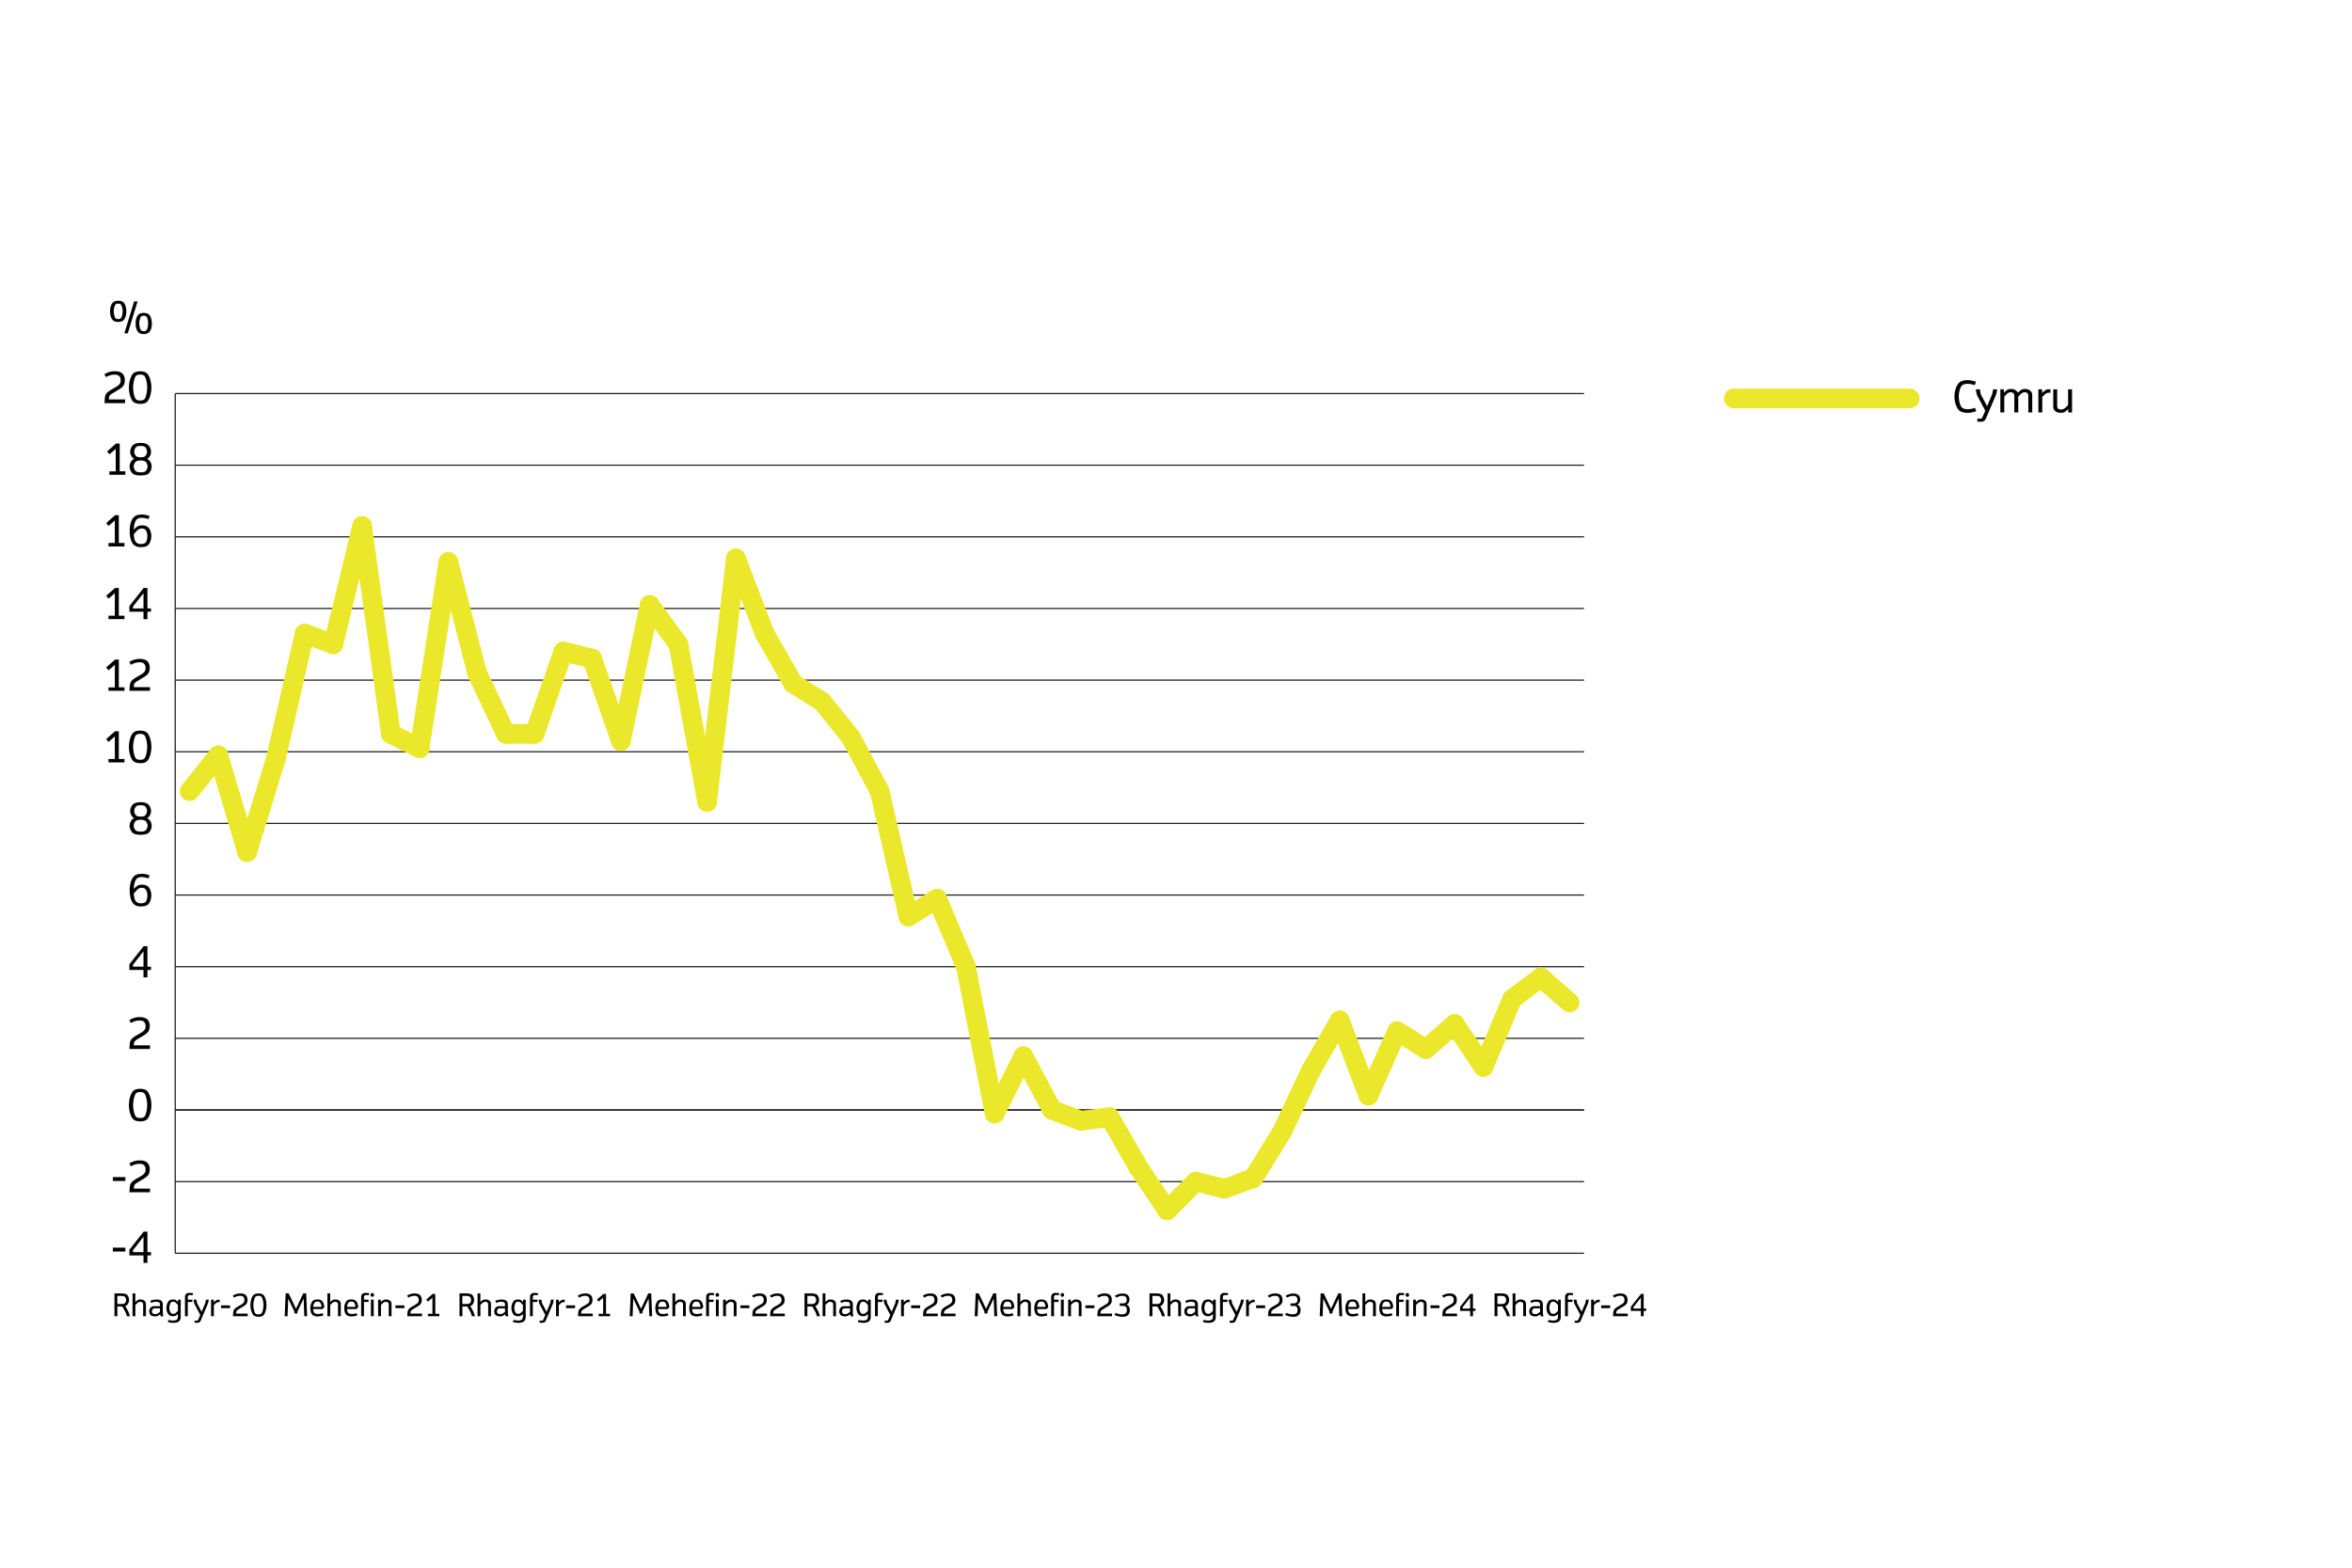 <?xml version="1.0" encoding="UTF-8"?>
<svg id="Layer_1" data-name="Layer 1" xmlns="http://www.w3.org/2000/svg" viewBox="0 0 960 640">
  <defs>
    <style>
      .cls-1, .cls-2, .cls-3 {
        fill: none;
      }

      .cls-2 {
        stroke: #222221;
        stroke-width: .5px;
      }

      .cls-2, .cls-3 {
        stroke-miterlimit: 10;
      }

      .cls-3 {
        stroke: #ebe72a;
        stroke-linecap: round;
        stroke-width: 8px;
      }
    </style>
  </defs>
  <g>
    <path d="M803.06,168.54c-.37,0-.73-.02-1.08-.07s-.69-.12-1.01-.22c-.32-.1-.61-.23-.88-.4-.27-.16-.51-.36-.71-.59-.3-.34-.58-.81-.85-1.41-.27-.6-.47-1.25-.6-1.95-.13-.7-.2-1.38-.2-2.04,0-.89.1-1.73.32-2.53.21-.8.44-1.42.7-1.87s.47-.78.64-.98c.29-.33.66-.6,1.1-.8s.89-.34,1.35-.4c.46-.06.87-.09,1.24-.09.53,0,1.04.05,1.55.15.5.1.92.2,1.25.3s.54.16.62.18l-.47,1.42c-.35-.14-.8-.27-1.36-.38-.56-.11-1.03-.17-1.43-.17-.59,0-1.1.05-1.51.16-.41.1-.76.31-1.03.62-.24.27-.45.68-.65,1.21-.2.53-.34,1.08-.42,1.63s-.13,1.07-.13,1.55c0,.72.08,1.42.23,2.1.15.68.31,1.19.49,1.54.17.35.34.61.48.78.27.32.62.53,1.03.63.42.1.92.15,1.51.15s1.16-.07,1.73-.22c.57-.14.96-.26,1.15-.36l.52,1.39c-.25.11-.61.22-1.08.34-.47.12-.9.21-1.3.26-.4.06-.79.08-1.19.08Z"/>
    <path d="M808.48,172.17c-.37,0-.69-.01-.94-.03-.25-.02-.42-.04-.5-.06l.07-1.18c.29.02.66.04,1.09.04.2,0,.38-.04.55-.11s.3-.23.4-.46l1.15-2.71-3.23-6.11c-.1-.18-.18-.35-.23-.51-.05-.16-.09-.33-.12-.51l-.27-1.58h1.64l.29,1.56c.06.36.14.62.25.78l2.43,4.55,1.91-4.55c.13-.29.22-.54.26-.78l.29-1.56h1.64l-.28,1.58c-.04.24-.16.58-.35,1.02l-3.98,9.38c-.14.29-.31.53-.52.73-.17.17-.39.3-.68.39-.29.09-.58.13-.88.13Z"/>
    <path d="M816.47,168.38v-9.45h1.44v1.37l.78-.69c.21-.2.4-.35.59-.46.18-.12.4-.2.66-.26.25-.06.52-.09.81-.09.44,0,.82.04,1.12.12.3.08.58.21.83.38.19.14.36.29.52.45s.28.35.38.57l.8-.71c.23-.2.43-.35.59-.46.16-.1.37-.19.64-.26s.54-.1.83-.1c.44,0,.82.04,1.12.12.3.08.58.21.83.38.44.31.73.64.87.98.14.34.21.69.21,1.04v7.06h-1.6v-6.82c0-.3-.05-.54-.14-.72s-.22-.33-.38-.44c-.27-.17-.62-.25-1.06-.26-.27,0-.54.08-.82.23s-.49.3-.64.45c-.14.14-.25.25-.32.32l-.75.8v6.44h-1.6v-6.82c0-.3-.05-.54-.14-.72s-.22-.33-.38-.44c-.15-.1-.31-.17-.46-.21-.15-.04-.35-.05-.6-.05-.27,0-.54.08-.82.23s-.49.3-.64.45c-.14.14-.25.25-.32.32l-.75.8v6.44h-1.6Z"/>
    <path d="M831.99,168.38v-9.45h1.53v1.49l.8-.69c.22-.2.42-.35.6-.47s.4-.2.63-.26c.24-.06.48-.09.72-.09.33,0,.54.02.64.05v1.4c-.19-.04-.4-.05-.64-.05-.4,0-.74.08-1.02.25-.29.17-.58.4-.87.69l-.8.8v6.32h-1.6Z"/>
    <path d="M841.18,168.52c-.6,0-1.04-.05-1.31-.15s-.52-.22-.72-.36c-.27-.17-.5-.36-.67-.59s-.29-.46-.34-.69c-.05-.23-.08-.48-.08-.73v-7.06h1.6v6.82c0,.3.04.54.13.72.09.19.22.33.4.44.15.11.32.18.5.21s.4.05.67.05c.36,0,.71-.1,1.06-.31s.65-.44.9-.69l.8-.8v-6.44h1.6v9.45h-1.53v-1.39l-.8.71c-.37.33-.72.55-1.07.66-.34.11-.72.16-1.14.16Z"/>
  </g>
  <line class="cls-3" x1="707.63" y1="162.68" x2="779.5" y2="162.68"/>
  <g>
    <g>
      <rect class="cls-1" x="35.23" y="123.06" width="27.3" height="24.05"/>
      <path d="M48.24,131.44c-.46,0-.89-.06-1.29-.19s-.74-.34-1-.63c-.21-.21-.41-.54-.58-.98-.18-.44-.29-.87-.36-1.28-.06-.41-.1-.83-.1-1.26,0-.6.07-1.16.2-1.69.13-.53.27-.93.43-1.21.15-.28.29-.48.42-.61.27-.3.6-.51,1-.63.4-.12.83-.19,1.29-.19s.89.06,1.29.19c.4.12.73.33,1,.63.35.38.61.92.78,1.61s.26,1.33.26,1.9-.06,1.13-.19,1.66-.27.94-.43,1.23c-.16.29-.3.5-.43.63-.27.29-.6.5-1,.63s-.83.19-1.29.19ZM48.24,130.27c.23,0,.44-.03.66-.09.21-.06.39-.19.52-.39.21-.28.37-.71.48-1.28.11-.58.16-1.05.16-1.43,0-.62-.07-1.17-.22-1.64s-.29-.82-.42-1.03-.31-.33-.52-.39c-.21-.06-.43-.08-.66-.08s-.44.03-.66.08c-.21.06-.39.18-.52.39-.11.15-.23.41-.34.75-.12.35-.19.68-.24,1.01-.04.33-.06.63-.06.91,0,.37.04.77.11,1.2.07.42.16.76.26,1,.1.24.19.42.27.52.14.2.31.33.52.39.21.06.43.09.66.09ZM50.76,136.09l3.98-13.03h1.4l-3.98,13.03h-1.4ZM58.66,136.39c-.46,0-.89-.06-1.29-.19-.4-.13-.73-.34-1-.63-.12-.13-.25-.31-.37-.53-.12-.22-.24-.49-.33-.79-.1-.3-.18-.64-.24-1-.06-.37-.09-.76-.09-1.19,0-.57.06-1.12.18-1.64.12-.53.26-.94.42-1.23.16-.29.31-.5.44-.64.27-.29.6-.5,1-.63.4-.13.83-.19,1.29-.19s.89.06,1.29.19c.4.13.74.34,1,.63.35.38.61.92.78,1.62s.25,1.32.25,1.89-.06,1.12-.18,1.63-.26.93-.42,1.23c-.16.31-.3.52-.43.65-.27.29-.6.5-1,.63-.4.13-.83.19-1.29.19ZM58.66,135.22c.36,0,.62-.04.78-.13s.3-.21.4-.35c.21-.28.36-.7.47-1.24.11-.54.16-1.03.16-1.47,0-.65-.07-1.21-.22-1.69-.15-.47-.28-.8-.41-.99-.14-.2-.31-.33-.52-.39-.21-.06-.43-.08-.66-.08s-.45.03-.66.08c-.21.06-.38.19-.52.39-.11.15-.23.4-.34.75-.12.35-.19.68-.24,1.01-.04.33-.06.63-.06.91s.02.57.06.84.09.54.15.78.13.46.2.64c.08.19.15.34.23.44.14.21.31.34.52.4.21.06.43.08.66.08Z"/>
    </g>
    <line class="cls-2" x1="71.52" y1="453.14" x2="646.55" y2="453.14"/>
    <g>
      <g>
        <path d="M46.06,510.93v-1.58h5.12v1.58h-5.12Z"/>
        <path d="M58.57,515.55v-3.04h-5.76v-2.31l5.83-7.39h1.53v8.37h1.46v1.33h-1.46v3.04h-1.6ZM54.27,511.18h4.3v-6.26l-4.3,5.47v.78Z"/>
      </g>
      <g>
        <path d="M46.06,482.13v-1.58h5.12v1.58h-5.12Z"/>
        <path d="M52.83,486.75l.12-1.95c.03-.42.1-.81.21-1.16s.28-.67.52-.93c.19-.23.45-.48.79-.73.34-.26.69-.49,1.05-.69.36-.21.67-.38.92-.52.5-.27.97-.54,1.4-.81s.79-.57,1.07-.89c.21-.24.34-.5.41-.78s.1-.59.1-.92c0-.31-.05-.61-.15-.92-.1-.3-.25-.55-.45-.76-.19-.19-.43-.33-.73-.44-.3-.1-.68-.15-1.14-.15-.4,0-.77.03-1.12.09s-.7.16-1.06.29c-.23.09-.68.31-1.35.64l-.64-1.22c.38-.22.85-.45,1.4-.67.35-.14.76-.25,1.24-.36.48-.1,1.02-.15,1.63-.15.68,0,1.26.07,1.74.21.48.14.9.36,1.26.64.2.17.39.4.56.69.17.29.3.62.39.99.09.37.13.71.13,1.01,0,.5-.05.96-.16,1.37s-.24.74-.4.96c-.3.43-.7.82-1.21,1.17s-1.25.8-2.21,1.35c-.81.47-1.32.78-1.55.94-.23.16-.43.35-.6.56-.17.22-.28.44-.31.67-.03.23-.05.42-.06.55l-.04.42h6.63v1.49h-8.42Z"/>
      </g>
      <path d="M57.22,457.79c-.31,0-.62-.02-.93-.06-.31-.04-.59-.11-.87-.2-.27-.09-.52-.22-.76-.37-.23-.16-.43-.35-.6-.58-.15-.2-.32-.47-.48-.81-.17-.34-.32-.74-.47-1.2-.14-.46-.26-.98-.35-1.56-.09-.57-.14-1.19-.14-1.86s.05-1.3.14-1.88c.09-.58.21-1.1.35-1.56.14-.46.3-.86.47-1.2.17-.34.33-.61.48-.81.23-.33.54-.58.91-.77s.76-.31,1.16-.36c.4-.06.75-.08,1.08-.08.5,0,.96.05,1.38.14s.77.24,1.07.44c.3.2.53.41.69.64.27.37.52.86.75,1.46.23.6.4,1.25.52,1.94s.17,1.38.17,2.06c0,.9-.09,1.76-.28,2.56s-.39,1.44-.61,1.89c-.22.45-.4.78-.55.98-.25.35-.57.61-.96.79-.38.18-.77.29-1.15.35-.38.05-.73.08-1.04.08ZM57.22,456.42c.31,0,.6-.03.86-.08.26-.05.47-.14.64-.26s.3-.26.4-.43c.3-.48.53-1.19.71-2.13.17-.94.26-1.74.26-2.4s-.06-1.32-.19-2.01c-.12-.69-.26-1.24-.41-1.65-.15-.41-.27-.7-.37-.88-.18-.27-.43-.47-.75-.59-.32-.12-.71-.18-1.16-.18-.55,0-.97.07-1.27.22-.3.15-.51.33-.64.55-.11.17-.22.42-.33.73-.11.31-.22.67-.31,1.08-.09.4-.17.84-.24,1.31s-.09.94-.09,1.42c0,.64.06,1.31.18,2,.12.69.26,1.25.4,1.66.15.42.27.71.38.87s.23.3.37.4c.14.1.3.18.47.23.17.05.34.09.53.11.18.02.37.03.55.03Z"/>
      <path d="M52.83,428.25l.12-1.95c.03-.42.1-.81.21-1.16s.28-.67.52-.93c.19-.23.45-.48.79-.73.34-.26.69-.49,1.05-.69.36-.21.67-.38.92-.52.5-.27.97-.54,1.4-.81s.79-.57,1.07-.89c.21-.24.34-.5.41-.78s.1-.59.1-.92c0-.31-.05-.61-.15-.92-.1-.3-.25-.55-.45-.76-.19-.19-.43-.33-.73-.44-.3-.1-.68-.15-1.14-.15-.4,0-.77.03-1.12.09s-.7.16-1.06.29c-.23.09-.68.31-1.35.64l-.64-1.22c.38-.22.85-.45,1.4-.67.35-.14.76-.25,1.24-.36.48-.1,1.02-.15,1.63-.15.68,0,1.26.07,1.74.21.48.14.9.36,1.26.64.2.17.39.4.56.69.17.29.3.62.39.99.09.37.13.71.13,1.01,0,.5-.05.96-.16,1.37s-.24.74-.4.96c-.3.43-.7.82-1.21,1.17s-1.25.8-2.21,1.35c-.81.47-1.32.78-1.55.94-.23.16-.43.35-.6.56-.17.22-.28.44-.31.67-.03.23-.05.42-.06.55l-.04.42h6.63v1.49h-8.42Z"/>
      <path d="M58.57,399.01v-3.04h-5.76v-2.31l5.83-7.39h1.53v8.37h1.46v1.33h-1.46v3.04h-1.6ZM54.27,394.63h4.3v-6.26l-4.3,5.47v.78Z"/>
      <path d="M57.46,370.05c-.45,0-.83-.03-1.15-.1-.32-.07-.59-.15-.82-.26-.22-.1-.41-.21-.56-.33-.15-.12-.28-.22-.39-.32-.16-.14-.33-.36-.52-.65-.19-.29-.36-.66-.52-1.12s-.29-1-.4-1.63-.17-1.35-.17-2.16c0-.68.04-1.31.12-1.88.08-.57.2-1.09.34-1.55.14-.46.31-.87.49-1.22s.38-.64.59-.88c.3-.36.65-.62,1.04-.8.39-.18.81-.29,1.26-.35.45-.06.87-.08,1.26-.08.34,0,.67.03,1,.08.33.05.62.11.89.18.27.07.5.14.7.21.2.07.34.13.43.18l-.42,1.24c-.35-.15-.8-.28-1.35-.39s-1.05-.16-1.48-.16c-.4,0-.78.05-1.15.16-.37.1-.68.3-.95.59-.2.24-.39.56-.56.98-.17.42-.3.9-.39,1.44s-.13,1.1-.13,1.65l.83-.78c.23-.22.47-.4.72-.55.25-.15.53-.25.84-.31.31-.06.63-.09.96-.09.56,0,1.03.06,1.42.19.39.13.76.33,1.09.61.22.19.44.49.65.89.21.41.37.84.48,1.31.11.47.16.91.16,1.32,0,.56-.07,1.11-.22,1.66-.14.55-.32,1-.53,1.35-.21.35-.4.6-.55.75-.33.3-.76.51-1.28.64-.52.12-1.1.18-1.74.18ZM57.46,368.79c.38,0,.74-.04,1.08-.11.33-.07.61-.21.83-.42.3-.28.51-.72.63-1.3.12-.58.17-1.11.17-1.58,0-.23-.02-.47-.07-.72-.05-.25-.11-.48-.19-.71-.08-.23-.17-.43-.27-.61-.1-.18-.2-.32-.31-.42-.23-.21-.45-.34-.68-.4-.23-.06-.48-.09-.76-.09-.43,0-.8.08-1.11.23-.31.15-.56.33-.74.52s-.34.37-.48.52l-.93,1.04c0,.88.09,1.6.28,2.16.18.56.41.96.67,1.21.22.21.48.37.79.49.31.12.67.18,1.08.18Z"/>
      <path d="M57.41,340.8c-.52,0-1-.03-1.44-.1s-.8-.15-1.07-.26-.48-.22-.65-.36c-.24-.18-.48-.45-.71-.81-.23-.36-.4-.73-.5-1.11-.1-.38-.15-.74-.15-1.06,0-.5.1-.98.31-1.45s.45-.83.72-1.09c.28-.26.55-.45.83-.57-.23-.13-.44-.29-.64-.48-.2-.19-.36-.41-.51-.66-.14-.25-.25-.52-.34-.81s-.12-.61-.12-.94c0-.47.08-.92.25-1.34.17-.43.34-.76.53-.99.19-.23.36-.41.51-.54.23-.18.52-.33.88-.45.36-.12.73-.2,1.09-.24.36-.04.69-.06.99-.06.76,0,1.39.08,1.87.23.48.15.85.33,1.09.52.24.2.47.46.67.77.2.31.36.66.47,1.04.11.38.16.73.16,1.06,0,.46-.09.91-.26,1.34-.17.43-.39.77-.64,1.02s-.48.43-.7.54c.4.18.74.46,1.04.82s.5.75.63,1.17c.12.42.19.79.19,1.12,0,.46-.08.91-.25,1.35s-.36.8-.56,1.06c-.21.26-.39.46-.54.57-.24.18-.56.33-.94.44s-.77.18-1.16.21c-.39.03-.74.05-1.05.05ZM57.41,339.52c.53,0,.94-.04,1.24-.12.29-.08.52-.18.69-.3.18-.14.35-.34.51-.63.15-.28.26-.54.32-.77.06-.23.09-.43.09-.6,0-.4-.11-.81-.32-1.21-.22-.4-.42-.67-.6-.79-.23-.15-.51-.26-.84-.33s-.69-.11-1.08-.11c-.5,0-.92.05-1.24.14-.32.09-.55.19-.7.3-.18.14-.35.34-.5.6s-.26.51-.32.76c-.07.25-.1.46-.1.64s.02.36.08.56c.05.2.12.4.2.58s.18.36.29.51c.11.15.23.27.35.35.23.15.52.25.88.32.35.06.71.1,1.06.1ZM57.41,333.39c.33,0,.65-.03.97-.08.32-.06.58-.16.79-.32.15-.12.3-.31.45-.55s.25-.49.31-.73c.06-.25.09-.45.09-.63s-.02-.36-.07-.56c-.05-.19-.11-.38-.19-.56s-.17-.34-.27-.48c-.1-.14-.21-.26-.32-.35-.2-.17-.46-.28-.79-.33-.32-.06-.65-.08-.97-.08-.5,0-.89.04-1.16.12-.27.08-.47.18-.61.29-.28.22-.5.53-.64.92-.14.39-.21.73-.21,1.02,0,.27.06.55.17.86.11.31.23.54.34.69.11.15.23.27.35.36.2.15.46.26.79.32.32.06.65.08.98.08Z"/>
      <g>
        <path d="M44.28,311.26v-1.4h2.59v-9.19l-2.57,2.22-.97-1.15,3.63-3.23h1.53v11.34h2.31v1.4h-6.51Z"/>
        <path d="M57.22,311.56c-.31,0-.62-.02-.93-.06-.31-.04-.59-.11-.87-.2-.27-.09-.52-.22-.76-.37-.23-.16-.43-.35-.6-.58-.15-.2-.32-.47-.48-.81-.17-.34-.32-.74-.47-1.2-.14-.46-.26-.98-.35-1.56-.09-.57-.14-1.19-.14-1.86s.05-1.3.14-1.88c.09-.58.21-1.1.35-1.56.14-.46.3-.86.47-1.2.17-.34.33-.61.48-.81.23-.33.54-.58.91-.77s.76-.31,1.16-.36c.4-.06.75-.08,1.08-.08.5,0,.96.05,1.38.14s.77.24,1.07.44c.3.2.53.41.69.64.27.37.52.86.75,1.46.23.6.4,1.25.52,1.94s.17,1.38.17,2.06c0,.9-.09,1.76-.28,2.56s-.39,1.44-.61,1.89c-.22.45-.4.78-.55.98-.25.35-.57.61-.96.79-.38.18-.77.29-1.15.35-.38.05-.73.08-1.04.08ZM57.22,310.19c.31,0,.6-.03.86-.08.26-.05.47-.14.64-.26s.3-.26.4-.43c.3-.48.53-1.19.71-2.13.17-.94.26-1.74.26-2.4s-.06-1.32-.19-2.01c-.12-.69-.26-1.24-.41-1.65-.15-.41-.27-.7-.37-.88-.18-.27-.43-.47-.75-.59-.32-.12-.71-.18-1.16-.18-.55,0-.97.07-1.27.22-.3.15-.51.33-.64.55-.11.17-.22.42-.33.73-.11.31-.22.67-.31,1.08-.09.4-.17.84-.24,1.31s-.09.94-.09,1.42c0,.64.06,1.31.18,2,.12.69.26,1.25.4,1.66.15.42.27.71.38.87s.23.3.37.4c.14.1.3.18.47.23.17.05.34.09.53.11.18.02.37.03.55.03Z"/>
      </g>
      <g>
        <path d="M44.28,282.02v-1.4h2.59v-9.19l-2.57,2.22-.97-1.15,3.63-3.23h1.53v11.34h2.31v1.4h-6.51Z"/>
        <path d="M52.83,282.02l.12-1.95c.03-.42.1-.81.21-1.16s.28-.67.52-.93c.19-.23.45-.48.79-.73.34-.26.69-.49,1.05-.69.36-.21.67-.38.92-.52.5-.27.97-.54,1.4-.81s.79-.57,1.07-.89c.21-.24.34-.5.41-.78s.1-.59.1-.92c0-.31-.05-.61-.15-.92-.1-.3-.25-.55-.45-.76-.19-.19-.43-.33-.73-.44-.3-.1-.68-.15-1.14-.15-.4,0-.77.03-1.12.09s-.7.16-1.06.29c-.23.09-.68.31-1.35.64l-.64-1.22c.38-.22.85-.45,1.4-.67.35-.14.76-.25,1.24-.36.48-.1,1.02-.15,1.63-.15.68,0,1.26.07,1.74.21.48.14.9.36,1.26.64.2.17.39.4.56.69.17.29.3.62.39.99.09.37.13.71.13,1.01,0,.5-.05.96-.16,1.37s-.24.74-.4.96c-.3.43-.7.82-1.21,1.17s-1.25.8-2.21,1.35c-.81.47-1.32.78-1.55.94-.23.16-.43.35-.6.56-.17.22-.28.44-.31.67-.03.23-.05.42-.06.55l-.04.42h6.63v1.49h-8.42Z"/>
      </g>
      <g>
        <path d="M44.28,252.77v-1.4h2.59v-9.19l-2.57,2.22-.97-1.15,3.63-3.23h1.53v11.34h2.31v1.4h-6.51Z"/>
        <path d="M58.57,252.77v-3.04h-5.76v-2.31l5.83-7.39h1.53v8.37h1.46v1.33h-1.46v3.04h-1.6ZM54.27,248.4h4.3v-6.26l-4.3,5.47v.78Z"/>
      </g>
      <g>
        <path d="M44.28,223.08v-1.4h2.59v-9.19l-2.57,2.22-.97-1.15,3.63-3.23h1.53v11.34h2.31v1.4h-6.51Z"/>
        <path d="M57.46,223.37c-.45,0-.83-.03-1.15-.1-.32-.07-.59-.15-.82-.26-.22-.1-.41-.21-.56-.33-.15-.12-.28-.22-.39-.32-.16-.14-.33-.36-.52-.65-.19-.29-.36-.66-.52-1.12s-.29-1-.4-1.63-.17-1.35-.17-2.16c0-.68.04-1.31.12-1.88.08-.57.2-1.09.34-1.55.14-.46.31-.87.49-1.22s.38-.64.59-.88c.3-.36.65-.62,1.04-.8.39-.18.81-.29,1.26-.35.45-.06.87-.08,1.26-.08.34,0,.67.03,1,.08.33.05.62.11.89.18.27.07.5.14.7.21.2.07.34.13.43.18l-.42,1.24c-.35-.15-.8-.28-1.35-.39s-1.05-.16-1.48-.16c-.4,0-.78.05-1.15.16-.37.1-.68.3-.95.59-.2.24-.39.56-.56.98-.17.42-.3.9-.39,1.44s-.13,1.1-.13,1.65l.83-.78c.23-.22.47-.4.72-.55.25-.15.53-.25.84-.31.31-.06.63-.09.96-.09.56,0,1.03.06,1.42.19.39.13.76.33,1.09.61.22.19.44.49.65.89.21.41.37.84.48,1.31.11.47.16.91.16,1.32,0,.56-.07,1.11-.22,1.66-.14.55-.32,1-.53,1.35-.21.35-.4.6-.55.75-.33.3-.76.51-1.28.64-.52.12-1.1.18-1.74.18ZM57.46,222.11c.38,0,.74-.04,1.08-.11.33-.07.61-.21.83-.42.3-.28.51-.72.63-1.3.12-.58.17-1.11.17-1.58,0-.23-.02-.47-.07-.72-.05-.25-.11-.48-.19-.71-.08-.23-.17-.43-.27-.61-.1-.18-.2-.32-.31-.42-.23-.21-.45-.34-.68-.4-.23-.06-.48-.09-.76-.09-.43,0-.8.08-1.11.23-.31.15-.56.33-.74.52s-.34.37-.48.52l-.93,1.04c0,.88.09,1.6.28,2.16.18.56.41.96.67,1.21.22.21.48.37.79.49.31.12.67.18,1.08.18Z"/>
      </g>
      <g>
        <path d="M44.65,193.83v-1.4h2.59v-9.19l-2.57,2.22-.97-1.15,3.63-3.23h1.53v11.34h2.31v1.4h-6.51Z"/>
        <path d="M57.41,194.12c-.52,0-1-.03-1.44-.1s-.8-.15-1.07-.26-.48-.22-.65-.36c-.24-.18-.48-.45-.71-.81-.23-.36-.4-.73-.5-1.11-.1-.38-.15-.74-.15-1.06,0-.5.1-.98.31-1.45s.45-.83.72-1.09c.28-.26.55-.45.83-.57-.23-.13-.44-.29-.64-.48-.2-.19-.36-.41-.51-.66-.14-.25-.25-.52-.34-.81s-.12-.61-.12-.94c0-.47.08-.92.25-1.34.17-.43.34-.76.53-.99.19-.23.36-.41.51-.54.23-.18.52-.33.88-.45.36-.12.73-.2,1.09-.24.36-.04.69-.06.99-.06.76,0,1.39.08,1.87.23.48.15.85.33,1.09.52.24.2.47.46.67.77.2.31.36.66.47,1.04.11.38.16.73.16,1.06,0,.46-.09.91-.26,1.34-.17.43-.39.77-.64,1.02s-.48.43-.7.54c.4.18.74.46,1.04.82s.5.75.63,1.17c.12.42.19.79.19,1.12,0,.46-.08.91-.25,1.35s-.36.8-.56,1.06c-.21.26-.39.46-.54.57-.24.18-.56.33-.94.44s-.77.18-1.16.21c-.39.03-.74.05-1.05.05ZM57.41,192.84c.53,0,.94-.04,1.24-.12.29-.08.52-.18.69-.3.18-.14.35-.34.51-.63.15-.28.26-.54.32-.77.06-.23.09-.43.09-.6,0-.4-.11-.81-.32-1.21-.22-.4-.42-.67-.6-.79-.23-.15-.51-.26-.84-.33s-.69-.11-1.08-.11c-.5,0-.92.05-1.24.14-.32.09-.55.19-.7.3-.18.14-.35.34-.5.6s-.26.51-.32.76c-.07.25-.1.46-.1.64s.02.36.08.56c.05.2.12.4.2.58s.18.36.29.51c.11.15.23.27.35.35.23.15.52.25.88.32.35.06.71.1,1.06.1ZM57.41,186.71c.33,0,.65-.03.97-.08.32-.06.58-.16.79-.32.15-.12.3-.31.45-.55s.25-.49.31-.73c.06-.25.09-.45.09-.63s-.02-.36-.07-.56c-.05-.19-.11-.38-.19-.56s-.17-.34-.27-.48c-.1-.14-.21-.26-.32-.35-.2-.17-.46-.28-.79-.33-.32-.06-.65-.08-.97-.08-.5,0-.89.04-1.16.12-.27.08-.47.18-.61.29-.28.22-.5.53-.64.92-.14.39-.21.73-.21,1.02,0,.27.06.55.17.86.11.31.23.54.34.69.11.15.23.27.35.36.2.15.46.26.79.32.32.06.65.08.98.08Z"/>
      </g>
      <g>
        <path d="M42.66,164.58l.12-1.95c.03-.42.1-.81.21-1.16s.28-.67.52-.93c.19-.23.45-.48.79-.73.34-.26.69-.49,1.05-.69.36-.21.67-.38.92-.52.5-.27.97-.54,1.4-.81s.79-.57,1.07-.89c.21-.24.34-.5.41-.78s.1-.59.1-.92c0-.31-.05-.61-.15-.92-.1-.3-.25-.55-.45-.76-.19-.19-.43-.33-.73-.44-.3-.1-.68-.15-1.14-.15-.4,0-.77.03-1.12.09s-.7.16-1.06.29c-.23.09-.68.31-1.35.64l-.64-1.22c.38-.22.85-.45,1.4-.67.35-.14.76-.25,1.24-.36.48-.1,1.02-.15,1.63-.15.68,0,1.26.07,1.74.21.48.14.9.36,1.26.64.2.17.39.4.56.69.17.29.3.62.39.99.09.37.13.71.13,1.01,0,.5-.05.96-.16,1.37s-.24.74-.4.96c-.3.43-.7.82-1.21,1.17s-1.25.8-2.21,1.35c-.81.47-1.32.78-1.55.94-.23.16-.43.35-.6.56-.17.22-.28.44-.31.67-.03.23-.05.42-.06.55l-.04.42h6.63v1.49h-8.42Z"/>
        <path d="M57.22,164.88c-.31,0-.62-.02-.93-.06-.31-.04-.59-.11-.87-.2-.27-.09-.52-.22-.76-.37-.23-.16-.43-.35-.6-.58-.15-.2-.32-.47-.48-.81-.17-.34-.32-.74-.47-1.2-.14-.46-.26-.98-.35-1.56-.09-.57-.14-1.19-.14-1.86s.05-1.3.14-1.88c.09-.58.21-1.1.35-1.56.14-.46.3-.86.47-1.2.17-.34.33-.61.48-.81.23-.33.54-.58.91-.77s.76-.31,1.16-.36c.4-.06.75-.08,1.08-.08.5,0,.96.05,1.38.14s.77.24,1.07.44c.3.2.53.41.69.64.27.37.52.86.75,1.46.23.6.4,1.25.52,1.94s.17,1.38.17,2.06c0,.9-.09,1.76-.28,2.56s-.39,1.44-.61,1.89c-.22.45-.4.78-.55.98-.25.35-.57.61-.96.79-.38.18-.77.29-1.15.35-.38.05-.73.08-1.04.08ZM57.22,163.51c.31,0,.6-.03.86-.08.26-.05.47-.14.64-.26s.3-.26.4-.43c.3-.48.53-1.19.71-2.13.17-.94.26-1.74.26-2.4s-.06-1.32-.19-2.01c-.12-.69-.26-1.24-.41-1.65-.15-.41-.27-.7-.37-.88-.18-.27-.43-.47-.75-.59-.32-.12-.71-.18-1.16-.18-.55,0-.97.07-1.27.22-.3.15-.51.33-.64.55-.11.17-.22.42-.33.73-.11.31-.22.67-.31,1.08-.09.4-.17.84-.24,1.31s-.09.94-.09,1.42c0,.64.06,1.31.18,2,.12.69.26,1.25.4,1.66.15.42.27.71.38.87s.23.3.37.4c.14.1.3.18.47.23.17.05.34.09.53.11.18.02.37.03.55.03Z"/>
      </g>
    </g>
    <line class="cls-2" x1="71.52" y1="511.64" x2="71.52" y2="160.67"/>
    <g>
      <line class="cls-2" x1="71.52" y1="511.64" x2="646.55" y2="511.64"/>
      <line class="cls-2" x1="71.52" y1="482.39" x2="646.55" y2="482.39"/>
      <line class="cls-2" x1="71.52" y1="453.14" x2="646.55" y2="453.14"/>
      <line class="cls-2" x1="71.52" y1="423.89" x2="646.55" y2="423.89"/>
      <line class="cls-2" x1="71.52" y1="394.65" x2="646.55" y2="394.65"/>
      <line class="cls-2" x1="71.52" y1="365.4" x2="646.55" y2="365.4"/>
      <line class="cls-2" x1="71.52" y1="336.15" x2="646.55" y2="336.15"/>
      <line class="cls-2" x1="71.52" y1="306.9" x2="646.55" y2="306.9"/>
      <line class="cls-2" x1="71.52" y1="277.66" x2="646.55" y2="277.66"/>
      <line class="cls-2" x1="71.52" y1="248.41" x2="646.55" y2="248.41"/>
      <line class="cls-2" x1="71.52" y1="219.16" x2="646.55" y2="219.16"/>
      <line class="cls-2" x1="71.52" y1="189.91" x2="646.55" y2="189.91"/>
      <line class="cls-2" x1="71.52" y1="160.67" x2="646.55" y2="160.67"/>
    </g>
    <g>
      <line class="cls-3" x1="89.12" y1="308.37" x2="77.39" y2="322.99"/>
      <line class="cls-3" x1="100.86" y1="347.85" x2="89.12" y2="308.37"/>
      <line class="cls-3" x1="112.59" y1="309.83" x2="100.86" y2="347.85"/>
      <line class="cls-3" x1="124.33" y1="258.65" x2="112.59" y2="309.83"/>
      <line class="cls-3" x1="136.06" y1="263.03" x2="124.33" y2="258.65"/>
      <line class="cls-3" x1="147.8" y1="214.77" x2="136.06" y2="263.03"/>
      <line class="cls-3" x1="159.53" y1="299.59" x2="147.8" y2="214.77"/>
      <line class="cls-3" x1="171.27" y1="305.44" x2="159.53" y2="299.59"/>
      <line class="cls-3" x1="183" y1="229.4" x2="171.27" y2="305.44"/>
      <line class="cls-3" x1="194.74" y1="274.73" x2="183" y2="229.4"/>
      <line class="cls-3" x1="206.47" y1="299.59" x2="194.74" y2="274.73"/>
      <line class="cls-3" x1="218.21" y1="299.59" x2="206.47" y2="299.59"/>
      <line class="cls-3" x1="229.94" y1="265.96" x2="218.21" y2="299.59"/>
      <line class="cls-3" x1="241.68" y1="268.88" x2="229.94" y2="265.96"/>
      <line class="cls-3" x1="253.42" y1="302.52" x2="241.68" y2="268.88"/>
      <line class="cls-3" x1="265.15" y1="246.95" x2="253.42" y2="302.52"/>
      <line class="cls-3" x1="276.89" y1="263.03" x2="265.15" y2="246.95"/>
      <line class="cls-3" x1="288.62" y1="327.38" x2="276.89" y2="263.03"/>
      <line class="cls-3" x1="300.36" y1="227.94" x2="288.62" y2="327.38"/>
      <line class="cls-3" x1="312.09" y1="258.65" x2="300.36" y2="227.94"/>
      <line class="cls-3" x1="323.83" y1="279.12" x2="312.09" y2="258.65"/>
      <line class="cls-3" x1="335.56" y1="286.43" x2="323.83" y2="279.12"/>
      <line class="cls-3" x1="347.3" y1="301.05" x2="335.56" y2="286.43"/>
      <line class="cls-3" x1="359.03" y1="322.99" x2="347.3" y2="301.05"/>
      <line class="cls-3" x1="370.77" y1="374.17" x2="359.03" y2="322.99"/>
      <line class="cls-3" x1="382.5" y1="366.86" x2="370.77" y2="374.17"/>
      <line class="cls-3" x1="394.24" y1="394.65" x2="382.5" y2="366.86"/>
      <line class="cls-3" x1="405.97" y1="454.6" x2="394.24" y2="394.65"/>
      <line class="cls-3" x1="417.71" y1="431.21" x2="405.97" y2="454.6"/>
      <line class="cls-3" x1="429.44" y1="453.14" x2="417.71" y2="431.21"/>
      <line class="cls-3" x1="441.18" y1="457.53" x2="429.44" y2="453.14"/>
      <line class="cls-3" x1="452.92" y1="456.07" x2="441.18" y2="457.53"/>
      <line class="cls-3" x1="464.65" y1="476.54" x2="452.92" y2="456.07"/>
      <line class="cls-3" x1="476.39" y1="494.09" x2="464.65" y2="476.54"/>
      <line class="cls-3" x1="488.12" y1="482.39" x2="476.39" y2="494.09"/>
      <line class="cls-3" x1="499.86" y1="485.31" x2="488.12" y2="482.39"/>
      <line class="cls-3" x1="511.59" y1="480.93" x2="499.86" y2="485.31"/>
      <line class="cls-3" x1="523.33" y1="461.92" x2="511.59" y2="480.93"/>
      <line class="cls-3" x1="535.06" y1="437.06" x2="523.33" y2="461.92"/>
      <line class="cls-3" x1="546.8" y1="416.58" x2="535.06" y2="437.06"/>
      <line class="cls-3" x1="558.53" y1="447.29" x2="546.8" y2="416.58"/>
      <line class="cls-3" x1="570.27" y1="420.97" x2="558.53" y2="447.29"/>
      <line class="cls-3" x1="582" y1="428.28" x2="570.27" y2="420.97"/>
      <line class="cls-3" x1="593.74" y1="418.04" x2="582" y2="428.28"/>
      <line class="cls-3" x1="605.47" y1="435.59" x2="593.74" y2="418.04"/>
      <line class="cls-3" x1="617.21" y1="407.81" x2="605.47" y2="435.59"/>
      <line class="cls-3" x1="628.94" y1="399.03" x2="617.21" y2="407.81"/>
      <line class="cls-3" x1="640.68" y1="409.27" x2="628.94" y2="399.03"/>
    </g>
  </g>
  <g>
    <g>
      <path d="M610.02,537.34v-9.31h2.86c.55,0,1.01.05,1.36.14.35.09.61.19.78.3.18.13.35.33.51.6.16.27.27.55.35.84.07.29.11.56.11.8,0,.33-.06.65-.17.97-.12.32-.25.58-.4.79s-.28.35-.39.42c-.18.13-.39.22-.62.29l1.14,1.99c.13.22.26.55.41.99l.38,1.18h-1.26l-.32-1.04c-.12-.37-.3-.76-.55-1.18l-1.02-1.76h-1.99v3.98h-1.17ZM611.18,532.35h1.87c.25,0,.46-.02.64-.07.18-.04.34-.11.48-.19.11-.07.22-.19.32-.37s.18-.36.22-.55c.05-.19.07-.34.07-.46,0-.17-.04-.37-.11-.59-.07-.22-.16-.4-.25-.53-.09-.13-.18-.22-.26-.28-.29-.17-.68-.26-1.16-.26h-1.82v3.29Z"/>
      <path d="M617.4,537.34v-9.31h1.14v3.5l.52-.46c.15-.14.3-.25.44-.33.14-.08.31-.15.5-.19.19-.04.4-.06.61-.06.34,0,.62.03.84.09.22.06.43.15.61.27.34.23.56.46.66.7.1.24.15.49.15.74v5.05h-1.14v-4.88c0-.21-.04-.38-.12-.51-.08-.13-.18-.24-.31-.32-.22-.12-.5-.18-.83-.18-.21,0-.42.06-.63.17-.21.11-.37.22-.48.32-.11.11-.19.18-.24.23l-.57.57v4.6h-1.14Z"/>
      <path d="M626.5,537.39c-.41,0-.76-.05-1.05-.14-.29-.09-.53-.22-.7-.38-.08-.07-.18-.2-.28-.39s-.18-.38-.22-.58c-.05-.2-.07-.38-.07-.54,0-.37.07-.7.22-.98.14-.29.28-.49.41-.6.17-.14.34-.27.53-.37s.4-.15.64-.15h2.62v-.68c0-.19-.03-.37-.09-.53-.06-.16-.15-.28-.27-.36-.12-.08-.27-.14-.46-.19s-.47-.07-.84-.07-.72.05-1.09.16c-.38.11-.68.21-.92.3l-.29-.84c.36-.17.77-.3,1.23-.39.45-.1.89-.14,1.32-.14.16,0,.32,0,.49.02.17.01.34.04.5.07.17.03.32.07.47.13.15.05.28.12.39.2.14.11.26.24.38.39.11.16.19.34.25.54s.08.41.08.61v3.65c0,.28.03.5.08.65l.18.58h-1.12l-.2-.79-.63.42c-.26.17-.52.28-.78.34-.26.06-.52.09-.77.09ZM626.69,536.49c.24,0,.46-.04.66-.11.2-.07.39-.18.58-.32l.67-.52v-1.43h-2.31c-.16,0-.29.04-.39.11s-.2.16-.29.26c-.08.08-.15.2-.21.35-.07.16-.1.32-.1.5,0,.11.01.21.04.3.02.1.05.18.09.26.04.08.07.15.11.2.04.06.08.1.12.12.11.1.24.17.39.2s.37.06.64.06Z"/>
      <path d="M634.36,540.04c-.58,0-1.07-.03-1.48-.1-.41-.07-.76-.15-1.07-.23l.21-.87c.28.07.58.14.89.19.31.06.64.08.99.08s.65-.03.91-.1.45-.14.57-.22c.19-.14.33-.32.4-.53.07-.22.11-.48.11-.79v-1.06l-.53.46c-.25.22-.48.35-.7.4-.22.05-.44.07-.66.07-.32,0-.6-.03-.85-.08-.25-.05-.45-.12-.6-.22-.15-.1-.29-.21-.4-.32-.18-.17-.35-.43-.51-.78-.16-.34-.28-.69-.35-1.02-.07-.34-.1-.67-.1-1,0-.3.03-.6.09-.9s.14-.56.24-.81c.09-.25.2-.47.31-.66s.22-.34.33-.44c.18-.18.36-.31.56-.4s.4-.15.63-.18.45-.04.66-.04c.27,0,.51.04.73.12.21.08.43.21.64.4l.58.52v-.94h1.09v6.96c0,.42-.05.78-.16,1.07-.11.29-.23.5-.37.63-.14.13-.26.23-.36.31-.26.17-.57.29-.92.37s-.65.11-.89.11ZM634.05,536.38c.21,0,.41-.04.6-.14.19-.09.36-.21.51-.35s.28-.27.39-.39l.36-.38v-2.41l-.36-.38c-.19-.19-.36-.36-.51-.5-.16-.14-.32-.25-.5-.32-.17-.07-.34-.11-.49-.11-.29,0-.5.03-.64.09-.14.06-.27.14-.37.25-.13.13-.25.35-.36.66-.11.3-.19.58-.23.83-.04.25-.07.47-.07.66,0,.3.04.61.12.96.08.34.17.6.27.78.1.18.19.31.27.39.14.15.29.24.45.28s.34.06.57.06Z"/>
      <path d="M638.8,537.34v-7.97c0-.28.05-.51.14-.68.09-.17.22-.33.4-.5.14-.13.31-.23.5-.29.19-.06.45-.08.78-.08.45,0,.93.03,1.43.08l-.05.84c-.3-.03-.7-.04-1.17-.04-.31,0-.53.07-.67.21-.14.14-.21.33-.21.56v1.12h1.87v.92h-1.87v5.83h-1.14Z"/>
      <path d="M643.73,540.04c-.27,0-.49,0-.67-.02-.18-.01-.3-.03-.36-.04l.05-.84c.21.02.47.03.78.03.14,0,.27-.03.39-.08.12-.05.21-.16.29-.33l.82-1.94-2.3-4.37c-.07-.13-.13-.25-.16-.37-.04-.11-.06-.23-.09-.36l-.19-1.13h1.17l.21,1.12c.04.25.1.44.18.56l1.73,3.25,1.37-3.25c.09-.2.15-.39.18-.56l.2-1.12h1.17l-.2,1.13c-.03.17-.11.42-.25.73l-2.84,6.7c-.1.2-.22.38-.37.52-.12.12-.28.22-.49.28-.21.06-.42.09-.63.09Z"/>
      <path d="M649.44,537.34v-6.75h1.09v1.07l.57-.5c.16-.14.3-.25.43-.33.13-.08.28-.14.45-.19.17-.04.34-.06.52-.06.24,0,.39.01.46.04v1c-.14-.03-.29-.04-.46-.04-.28,0-.53.06-.73.18-.2.12-.41.28-.62.5l-.57.57v4.51h-1.14Z"/>
      <path d="M653.54,534.04v-1.13h3.66v1.13h-3.66Z"/>
      <path d="M658.38,537.34l.08-1.39c.02-.3.07-.58.15-.83.08-.25.2-.48.37-.67.13-.17.32-.34.56-.52.24-.18.49-.35.75-.5.26-.15.48-.27.66-.37.36-.19.69-.39,1-.58.31-.19.56-.4.76-.64.15-.17.25-.35.29-.56.05-.2.07-.42.07-.66,0-.22-.04-.44-.11-.65-.07-.22-.18-.4-.32-.54-.14-.14-.31-.24-.52-.31-.21-.07-.49-.11-.82-.11-.28,0-.55.02-.8.07-.25.04-.5.11-.75.21-.17.07-.49.22-.96.46l-.46-.87c.28-.16.61-.32,1-.48.25-.1.55-.18.89-.25.34-.07.73-.11,1.17-.11.49,0,.9.05,1.24.15s.64.25.9.46c.14.12.28.29.4.5.12.21.22.44.28.71.06.26.1.5.1.72,0,.36-.04.68-.11.98-.07.3-.17.53-.29.68-.21.3-.5.58-.86.83-.36.25-.89.57-1.58.96-.58.33-.94.56-1.1.67s-.3.25-.43.4-.2.31-.22.48-.04.3-.04.39l-.03.3h4.74v1.07h-6.01Z"/>
      <path d="M669.75,537.34v-2.17h-4.11v-1.65l4.16-5.28h1.09v5.98h1.04v.95h-1.04v2.17h-1.14ZM666.68,534.21h3.07v-4.47l-3.07,3.91v.56Z"/>
    </g>
    <g>
      <path d="M538.67,537.34l.39-9.31h1.24l2.98,6.27,2.95-6.27h1.21l.39,9.31h-1.16l-.27-7.22-2.51,5.31-.04.79h-1.19l-.04-.79-2.51-5.28-.27,7.19h-1.16Z"/>
      <path d="M552.18,537.44c-.38,0-.7-.02-.95-.07-.25-.05-.46-.11-.64-.2s-.33-.18-.46-.28c-.22-.14-.41-.38-.57-.72-.17-.34-.28-.7-.35-1.09-.06-.39-.09-.76-.09-1.11s.03-.68.09-.98c.06-.3.14-.58.24-.82.1-.24.2-.45.31-.63s.22-.32.31-.43c.24-.26.54-.43.9-.5s.71-.12,1.05-.12c.38,0,.74.04,1.07.13s.61.25.84.49c.33.35.56.76.69,1.23.13.47.2.94.21,1.41l-.81.67h-3.76c.03.42.11.78.22,1.07.11.29.25.49.43.61.21.13.4.22.58.26.18.04.41.07.68.07.42,0,.8-.03,1.13-.1.34-.06.64-.14.91-.22l.25.93c-.35.12-.75.21-1.21.29-.46.07-.82.11-1.09.11ZM550.28,533.54h3.43c0-.4-.07-.78-.21-1.12s-.26-.57-.38-.69c-.15-.16-.32-.26-.5-.3-.19-.05-.38-.07-.59-.07s-.4.02-.6.07c-.2.05-.37.15-.51.3-.07.08-.14.18-.21.3-.07.13-.14.27-.2.43-.06.16-.11.33-.15.51-.04.18-.06.37-.07.56Z"/>
      <path d="M556.1,537.34v-9.31h1.14v3.5l.52-.46c.15-.14.3-.25.44-.33.14-.08.31-.15.5-.19.19-.04.4-.06.61-.06.34,0,.62.03.84.09.22.06.43.15.61.27.34.23.56.46.66.7.1.24.15.49.15.74v5.05h-1.14v-4.88c0-.21-.04-.38-.12-.51-.08-.13-.18-.24-.31-.32-.22-.12-.5-.18-.83-.18-.21,0-.42.06-.63.17-.21.11-.37.22-.48.32-.11.11-.19.18-.24.23l-.57.57v4.6h-1.14Z"/>
      <path d="M566.02,537.44c-.38,0-.7-.02-.95-.07-.25-.05-.46-.11-.64-.2s-.33-.18-.46-.28c-.22-.14-.41-.38-.57-.72-.17-.34-.28-.7-.35-1.09-.06-.39-.09-.76-.09-1.11s.03-.68.09-.98c.06-.3.14-.58.24-.82.1-.24.2-.45.31-.63s.22-.32.31-.43c.24-.26.54-.43.9-.5s.71-.12,1.05-.12c.38,0,.74.04,1.07.13s.61.25.84.49c.33.35.56.76.69,1.23.13.47.2.94.21,1.41l-.81.67h-3.76c.03.42.11.78.22,1.07.11.29.25.49.43.61.21.13.4.22.58.26.18.04.41.07.68.07.42,0,.8-.03,1.13-.1.34-.06.64-.14.91-.22l.25.93c-.35.12-.75.21-1.21.29-.46.07-.82.11-1.09.11ZM564.12,533.54h3.43c0-.4-.07-.78-.21-1.12s-.26-.57-.38-.69c-.15-.16-.32-.26-.5-.3-.19-.05-.38-.07-.59-.07s-.4.02-.6.07c-.2.05-.37.15-.51.3-.07.08-.14.18-.21.3-.07.13-.14.27-.2.43-.06.16-.11.33-.15.51-.04.18-.06.37-.07.56Z"/>
      <path d="M569.88,537.34v-7.97c0-.28.05-.51.14-.68.09-.17.22-.33.4-.5.14-.13.31-.23.5-.29.19-.06.45-.08.78-.08.45,0,.93.03,1.43.08l-.05.84c-.3-.03-.7-.04-1.17-.04-.31,0-.53.07-.67.21-.14.14-.21.33-.21.56v1.12h1.87v.92h-1.87v5.83h-1.14Z"/>
      <path d="M574.43,529.4c-.1,0-.19-.01-.28-.04s-.17-.07-.23-.14c-.04-.04-.08-.11-.13-.21-.05-.1-.07-.23-.07-.37s.02-.27.07-.37.09-.17.13-.21c.07-.07.14-.11.23-.14.09-.02.18-.03.28-.03s.19.01.28.03c.09.02.17.07.23.14.04.04.08.11.13.21s.07.23.07.37-.02.27-.07.37c-.05.1-.09.17-.13.21-.07.07-.14.11-.23.14s-.18.04-.28.04ZM573.86,537.34v-6.75h1.14v6.75h-1.14Z"/>
      <path d="M576.81,537.34v-6.75h1.09v.98l.57-.5c.15-.14.3-.25.44-.33.14-.08.31-.15.5-.19.19-.04.4-.06.61-.06.34,0,.62.03.84.09.22.06.43.15.61.27.34.23.56.46.66.7.1.24.15.49.15.74v5.05h-1.14v-4.88c0-.21-.04-.38-.12-.51-.08-.13-.18-.24-.31-.32-.22-.12-.5-.18-.83-.18-.21,0-.42.06-.63.17-.21.11-.37.22-.48.32-.11.11-.19.18-.24.23l-.57.57v4.6h-1.14Z"/>
      <path d="M583.87,534.04v-1.13h3.66v1.13h-3.66Z"/>
      <path d="M588.7,537.34l.08-1.39c.02-.3.07-.58.15-.83.08-.25.2-.48.37-.67.13-.17.32-.34.56-.52.24-.18.49-.35.75-.5.26-.15.48-.27.66-.37.36-.19.69-.39,1-.58.31-.19.56-.4.76-.64.15-.17.25-.35.29-.56.05-.2.07-.42.07-.66,0-.22-.04-.44-.11-.65-.07-.22-.18-.4-.32-.54-.14-.14-.31-.24-.52-.31-.21-.07-.49-.11-.82-.11-.28,0-.55.02-.8.07-.25.04-.5.11-.75.21-.17.07-.49.22-.96.46l-.46-.87c.28-.16.61-.32,1-.48.25-.1.55-.18.89-.25.34-.07.73-.11,1.17-.11.49,0,.9.05,1.24.15s.64.25.9.46c.14.12.28.29.4.5.12.21.22.44.28.71.06.26.1.5.1.72,0,.36-.04.68-.11.98-.07.3-.17.53-.29.68-.21.3-.5.58-.86.83-.36.25-.89.57-1.58.96-.58.33-.94.56-1.1.67s-.3.25-.43.4-.2.31-.22.48-.04.3-.04.39l-.03.3h4.74v1.07h-6.01Z"/>
      <path d="M600.07,537.34v-2.17h-4.11v-1.65l4.16-5.28h1.09v5.98h1.04v.95h-1.04v2.17h-1.14ZM597,534.21h3.07v-4.47l-3.07,3.91v.56Z"/>
    </g>
    <g>
      <path d="M469.19,537.34v-9.31h2.86c.55,0,1.01.05,1.36.14.35.09.61.19.78.3.18.13.35.33.51.6.16.27.27.55.35.84.07.29.11.56.11.8,0,.33-.06.65-.17.97-.12.32-.25.58-.4.79s-.28.35-.39.42c-.18.13-.39.22-.62.29l1.14,1.99c.13.22.26.55.41.99l.38,1.18h-1.26l-.32-1.04c-.12-.37-.3-.76-.55-1.18l-1.02-1.76h-1.99v3.98h-1.17ZM470.36,532.35h1.87c.25,0,.46-.02.64-.07.18-.04.34-.11.48-.19.11-.07.22-.19.32-.37s.18-.36.22-.55c.05-.19.07-.34.07-.46,0-.17-.04-.37-.11-.59-.07-.22-.16-.4-.25-.53-.09-.13-.18-.22-.26-.28-.29-.17-.68-.26-1.16-.26h-1.82v3.29Z"/>
      <path d="M476.57,537.34v-9.31h1.14v3.5l.52-.46c.15-.14.3-.25.44-.33.14-.08.31-.15.5-.19.19-.04.4-.06.61-.06.34,0,.62.03.84.09.22.06.43.15.61.27.34.23.56.46.66.7.1.24.15.49.15.74v5.05h-1.14v-4.88c0-.21-.04-.38-.12-.51-.08-.13-.18-.24-.31-.32-.22-.12-.5-.18-.83-.18-.21,0-.42.06-.63.17-.21.11-.37.22-.48.32-.11.11-.19.18-.24.23l-.57.57v4.6h-1.14Z"/>
      <path d="M485.68,537.39c-.41,0-.76-.05-1.05-.14-.29-.09-.53-.22-.7-.38-.08-.07-.18-.2-.28-.39s-.18-.38-.22-.58c-.05-.2-.07-.38-.07-.54,0-.37.07-.7.22-.98.14-.29.28-.49.41-.6.17-.14.34-.27.53-.37s.4-.15.64-.15h2.62v-.68c0-.19-.03-.37-.09-.53-.06-.16-.15-.28-.27-.36-.12-.08-.27-.14-.46-.19s-.47-.07-.84-.07-.72.05-1.09.16c-.38.11-.68.21-.92.3l-.29-.84c.36-.17.77-.3,1.23-.39.45-.1.89-.14,1.32-.14.16,0,.32,0,.49.02.17.01.34.04.5.07.17.03.32.07.47.13.15.05.28.12.39.2.14.11.26.24.38.39.11.16.19.34.25.54s.08.41.08.61v3.65c0,.28.03.5.08.65l.18.58h-1.12l-.2-.79-.63.42c-.26.17-.52.28-.78.34-.26.06-.52.09-.77.09ZM485.87,536.49c.24,0,.46-.04.66-.11.2-.07.39-.18.58-.32l.67-.52v-1.43h-2.31c-.16,0-.29.04-.39.11s-.2.16-.29.26c-.08.08-.15.2-.21.35-.07.16-.1.32-.1.5,0,.11.01.21.04.3.02.1.05.18.09.26.04.08.07.15.11.2.04.06.08.1.12.12.11.1.24.17.39.2s.37.06.64.06Z"/>
      <path d="M493.54,540.04c-.58,0-1.07-.03-1.48-.1-.41-.07-.76-.15-1.07-.23l.21-.87c.28.07.58.14.89.19.31.06.64.08.99.08s.65-.03.91-.1.45-.14.57-.22c.19-.14.33-.32.4-.53.07-.22.11-.48.11-.79v-1.06l-.53.46c-.25.22-.48.35-.7.4-.22.05-.44.07-.66.07-.32,0-.6-.03-.85-.08-.25-.05-.45-.12-.6-.22-.15-.1-.29-.21-.4-.32-.18-.17-.35-.43-.51-.78-.16-.34-.28-.69-.35-1.02-.07-.34-.1-.67-.1-1,0-.3.03-.6.09-.9s.14-.56.24-.81c.09-.25.2-.47.31-.66s.22-.34.33-.44c.18-.18.36-.31.56-.4s.4-.15.63-.18.45-.04.66-.04c.27,0,.51.04.73.12.21.08.43.21.64.4l.58.52v-.94h1.09v6.96c0,.42-.05.78-.16,1.07-.11.29-.23.5-.37.63-.14.13-.26.23-.36.31-.26.17-.57.29-.92.37s-.65.11-.89.11ZM493.23,536.38c.21,0,.41-.04.6-.14.19-.09.36-.21.51-.35s.28-.27.39-.39l.36-.38v-2.41l-.36-.38c-.19-.19-.36-.36-.51-.5-.16-.14-.32-.25-.5-.32-.17-.07-.34-.11-.49-.11-.29,0-.5.03-.64.09-.14.06-.27.14-.37.25-.13.13-.25.35-.36.66-.11.3-.19.58-.23.83-.04.25-.07.47-.07.66,0,.3.04.61.12.96.08.34.17.6.27.78.1.18.19.31.27.39.14.15.29.24.45.28s.34.06.57.06Z"/>
      <path d="M497.98,537.34v-7.97c0-.28.05-.51.14-.68.09-.17.22-.33.4-.5.14-.13.31-.23.5-.29.19-.06.45-.08.78-.08.45,0,.93.03,1.43.08l-.05.84c-.3-.03-.7-.04-1.17-.04-.31,0-.53.07-.67.21-.14.14-.21.33-.21.56v1.12h1.87v.92h-1.87v5.83h-1.14Z"/>
      <path d="M502.91,540.04c-.27,0-.49,0-.67-.02-.18-.01-.3-.03-.36-.04l.05-.84c.21.02.47.03.78.03.14,0,.27-.03.39-.08.12-.05.21-.16.29-.33l.82-1.94-2.3-4.37c-.07-.13-.13-.25-.16-.37-.04-.11-.06-.23-.09-.36l-.19-1.13h1.17l.21,1.12c.04.25.1.44.18.56l1.73,3.25,1.37-3.25c.09-.2.15-.39.18-.56l.2-1.12h1.17l-.2,1.13c-.03.17-.11.42-.25.73l-2.84,6.7c-.1.2-.22.38-.37.52-.12.12-.28.22-.49.28-.21.06-.42.09-.63.09Z"/>
      <path d="M508.62,537.34v-6.75h1.09v1.07l.57-.5c.16-.14.3-.25.43-.33.13-.08.28-.14.45-.19.17-.04.34-.06.52-.06.24,0,.39.01.46.04v1c-.14-.03-.29-.04-.46-.04-.28,0-.53.06-.73.18-.2.12-.41.28-.62.5l-.57.57v4.51h-1.14Z"/>
      <path d="M512.72,534.04v-1.13h3.66v1.13h-3.66Z"/>
      <path d="M517.56,537.34l.08-1.39c.02-.3.07-.58.15-.83.08-.25.2-.48.37-.67.13-.17.32-.34.56-.52.24-.18.49-.35.75-.5.26-.15.48-.27.66-.37.36-.19.69-.39,1-.58.31-.19.56-.4.76-.64.15-.17.25-.35.29-.56.05-.2.07-.42.07-.66,0-.22-.04-.44-.11-.65-.07-.22-.18-.4-.32-.54-.14-.14-.31-.24-.52-.31-.21-.07-.49-.11-.82-.11-.28,0-.55.02-.8.07-.25.04-.5.11-.75.21-.17.07-.49.22-.96.46l-.46-.87c.28-.16.61-.32,1-.48.25-.1.55-.18.89-.25.34-.07.73-.11,1.17-.11.49,0,.9.05,1.24.15s.64.25.9.46c.14.12.28.29.4.5.12.21.22.44.28.71.06.26.1.5.1.72,0,.36-.04.68-.11.98-.07.3-.17.53-.29.68-.21.3-.5.58-.86.83-.36.25-.89.57-1.58.96-.58.33-.94.56-1.1.67s-.3.25-.43.4-.2.31-.22.48-.04.3-.04.39l-.03.3h4.74v1.07h-6.01Z"/>
      <path d="M527.8,537.55c-.52,0-.98-.04-1.35-.11s-.7-.16-.97-.24c-.22-.07-.41-.14-.56-.21-.15-.07-.26-.12-.34-.16l.4-.89c.07.04.19.09.35.16.16.07.32.13.5.18.45.14.8.22,1.04.25.24.03.53.05.87.05.52,0,.92-.1,1.22-.29.3-.19.49-.44.57-.74.08-.3.12-.58.12-.84,0-.22-.03-.42-.09-.62-.06-.2-.14-.37-.26-.5-.13-.16-.31-.27-.52-.35-.21-.08-.45-.12-.71-.12h-1.35v-1.03h1.35c.28,0,.53-.04.73-.12.2-.08.36-.2.49-.36.11-.14.18-.31.22-.5s.06-.37.06-.55c0-.19-.03-.39-.09-.58-.06-.2-.16-.37-.3-.52-.13-.14-.31-.24-.54-.32s-.51-.11-.86-.11-.64.03-.85.08-.47.13-.77.23c-.23.09-.43.18-.6.26s-.26.13-.3.16l-.46-.83s.14-.08.3-.17.38-.19.67-.29c.26-.1.56-.19.91-.27.34-.08.74-.13,1.19-.13.6,0,1.06.07,1.38.21.32.14.58.29.76.44.23.21.41.49.52.85.12.36.17.67.17.95,0,.3-.04.58-.13.83-.09.25-.19.45-.29.61-.11.14-.23.27-.36.38-.14.11-.28.21-.44.28.19.06.36.14.5.25.14.11.25.22.35.33.21.27.35.56.42.86.07.3.1.56.1.77,0,.33-.05.65-.14.96-.09.31-.2.55-.33.73s-.25.32-.36.42c-.29.26-.63.43-1.01.51-.38.08-.79.12-1.22.13Z"/>
    </g>
    <g>
      <path d="M397.85,537.34l.39-9.31h1.24l2.98,6.27,2.95-6.27h1.21l.39,9.31h-1.16l-.27-7.22-2.51,5.31-.04.79h-1.19l-.04-.79-2.51-5.28-.27,7.19h-1.16Z"/>
      <path d="M411.36,537.44c-.38,0-.7-.02-.95-.07-.25-.05-.46-.11-.64-.2s-.33-.18-.46-.28c-.22-.14-.41-.38-.57-.72-.17-.34-.28-.7-.35-1.09-.06-.39-.09-.76-.09-1.11s.03-.68.09-.98c.06-.3.14-.58.24-.82.1-.24.2-.45.31-.63s.22-.32.31-.43c.24-.26.54-.43.9-.5s.71-.12,1.05-.12c.38,0,.74.04,1.07.13s.61.25.84.49c.33.35.56.76.69,1.23.13.47.2.94.21,1.41l-.81.67h-3.76c.03.42.11.78.22,1.07.11.29.25.49.43.61.21.13.4.22.58.26.18.04.41.07.68.07.42,0,.8-.03,1.13-.1.34-.06.64-.14.91-.22l.25.93c-.35.12-.75.21-1.21.29-.46.07-.82.11-1.09.11ZM409.46,533.54h3.43c0-.4-.07-.78-.21-1.12s-.26-.57-.38-.69c-.15-.16-.32-.26-.5-.3-.19-.05-.38-.07-.59-.07s-.4.02-.6.07c-.2.05-.37.15-.51.3-.07.08-.14.18-.21.3-.07.13-.14.27-.2.43-.06.16-.11.33-.15.51-.04.18-.06.37-.07.56Z"/>
      <path d="M415.28,537.34v-9.31h1.14v3.5l.52-.46c.15-.14.3-.25.44-.33.14-.08.31-.15.5-.19.19-.04.4-.06.61-.06.34,0,.62.03.84.09.22.06.43.15.61.27.34.23.56.46.66.7.1.24.15.49.15.74v5.05h-1.14v-4.88c0-.21-.04-.38-.12-.51-.08-.13-.18-.24-.31-.32-.22-.12-.5-.18-.83-.18-.21,0-.42.06-.63.17-.21.11-.37.22-.48.32-.11.11-.19.18-.24.23l-.57.57v4.6h-1.14Z"/>
      <path d="M425.2,537.44c-.38,0-.7-.02-.95-.07-.25-.05-.46-.11-.64-.2s-.33-.18-.46-.28c-.22-.14-.41-.38-.57-.72-.17-.34-.28-.7-.35-1.09-.06-.39-.09-.76-.09-1.11s.03-.68.09-.98c.06-.3.14-.58.24-.82.1-.24.2-.45.31-.63s.22-.32.31-.43c.24-.26.54-.43.9-.5s.71-.12,1.05-.12c.38,0,.74.04,1.07.13s.61.25.84.49c.33.35.56.76.69,1.23.13.47.2.94.21,1.41l-.81.67h-3.76c.03.42.11.78.22,1.07.11.29.25.49.43.61.21.13.4.22.58.26.18.04.41.07.68.07.42,0,.8-.03,1.13-.1.34-.06.64-.14.91-.22l.25.93c-.35.12-.75.21-1.21.29-.46.07-.82.11-1.09.11ZM423.3,533.54h3.43c0-.4-.07-.78-.21-1.12s-.26-.57-.38-.69c-.15-.16-.32-.26-.5-.3-.19-.05-.38-.07-.59-.07s-.4.02-.6.07c-.2.05-.37.15-.51.3-.07.08-.14.18-.21.3-.07.13-.14.27-.2.43-.06.16-.11.33-.15.51-.04.18-.06.37-.07.56Z"/>
      <path d="M429.06,537.34v-7.97c0-.28.05-.51.14-.68.09-.17.22-.33.4-.5.14-.13.31-.23.5-.29.19-.06.45-.08.78-.08.45,0,.93.03,1.43.08l-.05.84c-.3-.03-.7-.04-1.17-.04-.31,0-.53.07-.67.21-.14.14-.21.33-.21.56v1.12h1.87v.92h-1.87v5.83h-1.14Z"/>
      <path d="M433.61,529.4c-.1,0-.19-.01-.28-.04s-.17-.07-.23-.14c-.04-.04-.08-.11-.13-.21-.05-.1-.07-.23-.07-.37s.02-.27.07-.37.09-.17.13-.21c.07-.07.14-.11.23-.14.09-.02.18-.03.28-.03s.19.01.28.03c.09.02.17.07.23.14.04.04.08.11.13.21s.07.23.07.37-.02.27-.07.37c-.05.1-.09.17-.13.21-.07.07-.14.11-.23.14s-.18.04-.28.04ZM433.04,537.34v-6.75h1.14v6.75h-1.14Z"/>
      <path d="M435.99,537.34v-6.75h1.09v.98l.57-.5c.15-.14.3-.25.44-.33.14-.08.31-.15.5-.19.19-.04.4-.06.61-.06.34,0,.62.03.84.09.22.06.43.15.61.27.34.23.56.46.66.7.1.24.15.49.15.74v5.05h-1.14v-4.88c0-.21-.04-.38-.12-.51-.08-.13-.18-.24-.31-.32-.22-.12-.5-.18-.83-.18-.21,0-.42.06-.63.17-.21.11-.37.22-.48.32-.11.11-.19.18-.24.23l-.57.57v4.6h-1.14Z"/>
      <path d="M443.04,534.04v-1.13h3.66v1.13h-3.66Z"/>
      <path d="M447.88,537.34l.08-1.39c.02-.3.07-.58.15-.83.08-.25.2-.48.37-.67.13-.17.32-.34.56-.52.24-.18.49-.35.75-.5.26-.15.48-.27.66-.37.36-.19.69-.39,1-.58.31-.19.56-.4.76-.64.15-.17.25-.35.29-.56.05-.2.07-.42.07-.66,0-.22-.04-.44-.11-.65-.07-.22-.18-.4-.32-.54-.14-.14-.31-.24-.52-.31-.21-.07-.49-.11-.82-.11-.28,0-.55.02-.8.07-.25.04-.5.11-.75.21-.17.07-.49.22-.96.46l-.46-.87c.28-.16.61-.32,1-.48.25-.1.55-.18.89-.25.34-.07.73-.11,1.17-.11.49,0,.9.05,1.24.15s.64.25.9.46c.14.12.28.29.4.5.12.21.22.44.28.71.06.26.1.5.1.72,0,.36-.04.68-.11.98-.07.3-.17.53-.29.68-.21.3-.5.58-.86.83-.36.25-.89.57-1.58.96-.58.33-.94.56-1.1.67s-.3.25-.43.4-.2.31-.22.48-.04.3-.04.39l-.03.3h4.74v1.07h-6.01Z"/>
      <path d="M458.12,537.55c-.52,0-.98-.04-1.35-.11s-.7-.16-.97-.24c-.22-.07-.41-.14-.56-.21-.15-.07-.26-.12-.34-.16l.4-.89c.07.04.19.09.35.16.16.07.32.13.5.18.45.14.8.22,1.04.25.24.03.53.05.87.05.52,0,.92-.1,1.22-.29.3-.19.49-.44.57-.74.08-.3.12-.58.12-.84,0-.22-.03-.42-.09-.62-.06-.2-.14-.37-.26-.5-.13-.16-.31-.27-.52-.35-.21-.08-.45-.12-.71-.12h-1.35v-1.03h1.35c.28,0,.53-.04.73-.12.2-.08.36-.2.49-.36.11-.14.18-.31.22-.5s.06-.37.06-.55c0-.19-.03-.39-.09-.58-.06-.2-.16-.37-.3-.52-.13-.14-.31-.24-.54-.32s-.51-.11-.86-.11-.64.03-.85.08-.47.13-.77.23c-.23.09-.43.18-.6.26s-.26.13-.3.16l-.46-.83s.14-.08.3-.17.38-.19.67-.29c.26-.1.56-.19.91-.27.34-.08.74-.13,1.19-.13.6,0,1.06.07,1.38.21.32.14.58.29.76.44.23.21.41.49.52.85.12.36.17.67.17.95,0,.3-.04.58-.13.83-.09.25-.19.45-.29.61-.11.14-.23.27-.36.38-.14.11-.28.21-.44.28.19.06.36.14.5.25.14.11.25.22.35.33.21.27.35.56.42.86.07.3.1.56.1.77,0,.33-.05.65-.14.96-.09.31-.2.55-.33.73s-.25.32-.36.42c-.29.26-.63.43-1.01.51-.38.08-.79.12-1.22.13Z"/>
    </g>
    <g>
      <path d="M328.37,537.34v-9.31h2.86c.55,0,1.01.05,1.36.14.35.09.61.19.78.3.18.13.35.33.51.6.16.27.27.55.35.84.07.29.11.56.11.8,0,.33-.06.65-.17.97-.12.32-.25.58-.4.79s-.28.35-.39.42c-.18.13-.39.22-.62.29l1.14,1.99c.13.22.26.55.41.99l.38,1.18h-1.26l-.32-1.04c-.12-.37-.3-.76-.55-1.18l-1.02-1.76h-1.99v3.98h-1.17ZM329.54,532.35h1.87c.25,0,.46-.02.64-.07.18-.04.34-.11.48-.19.11-.07.22-.19.32-.37s.18-.36.22-.55c.05-.19.07-.34.07-.46,0-.17-.04-.37-.11-.59-.07-.22-.16-.4-.25-.53-.09-.13-.18-.22-.26-.28-.29-.17-.68-.26-1.16-.26h-1.82v3.29Z"/>
      <path d="M335.75,537.34v-9.31h1.14v3.5l.52-.46c.15-.14.3-.25.44-.33.14-.08.31-.15.5-.19.19-.04.4-.06.61-.06.34,0,.62.03.84.09.22.06.43.15.61.27.34.23.56.46.66.7.1.24.15.49.15.74v5.05h-1.14v-4.88c0-.21-.04-.38-.12-.51-.08-.13-.18-.24-.31-.32-.22-.12-.5-.18-.83-.18-.21,0-.42.06-.63.17-.21.11-.37.22-.48.32-.11.11-.19.18-.24.23l-.57.57v4.6h-1.14Z"/>
      <path d="M344.85,537.39c-.41,0-.76-.05-1.05-.14-.29-.09-.53-.22-.7-.38-.08-.07-.18-.2-.28-.39s-.18-.38-.22-.58c-.05-.2-.07-.38-.07-.54,0-.37.07-.7.22-.98.14-.29.28-.49.41-.6.17-.14.34-.27.53-.37s.4-.15.64-.15h2.62v-.68c0-.19-.03-.37-.09-.53-.06-.16-.15-.28-.27-.36-.12-.08-.27-.14-.46-.19s-.47-.07-.84-.07-.72.05-1.09.16c-.38.11-.68.21-.92.3l-.29-.84c.36-.17.77-.3,1.23-.39.45-.1.89-.14,1.32-.14.16,0,.32,0,.49.02.17.01.34.04.5.07.17.03.32.07.47.13.15.05.28.12.39.2.14.11.26.24.38.39.11.16.19.34.25.54s.08.41.08.61v3.65c0,.28.03.5.08.65l.18.58h-1.12l-.2-.79-.63.42c-.26.17-.52.28-.78.34-.26.06-.52.09-.77.09ZM345.04,536.49c.24,0,.46-.04.66-.11.2-.07.39-.18.58-.32l.67-.52v-1.43h-2.31c-.16,0-.29.04-.39.11s-.2.16-.29.26c-.08.08-.15.2-.21.35-.07.16-.1.32-.1.5,0,.11.01.21.04.3.02.1.05.18.09.26.04.08.07.15.11.2.04.06.08.1.12.12.11.1.24.17.39.2s.37.06.64.06Z"/>
      <path d="M352.72,540.04c-.58,0-1.07-.03-1.48-.1-.41-.07-.76-.15-1.07-.23l.21-.87c.28.07.58.14.89.19.31.06.64.08.99.08s.65-.03.91-.1.45-.14.57-.22c.19-.14.33-.32.4-.53.07-.22.11-.48.11-.79v-1.06l-.53.46c-.25.22-.48.35-.7.4-.22.05-.44.07-.66.07-.32,0-.6-.03-.85-.08-.25-.05-.45-.12-.6-.22-.15-.1-.29-.21-.4-.32-.18-.17-.35-.43-.51-.78-.16-.34-.28-.69-.35-1.02-.07-.34-.1-.67-.1-1,0-.3.03-.6.09-.9s.14-.56.24-.81c.09-.25.2-.47.31-.66s.22-.34.33-.44c.18-.18.36-.31.56-.4s.4-.15.63-.18.45-.04.66-.04c.27,0,.51.04.73.12.21.08.43.21.64.4l.58.52v-.94h1.09v6.96c0,.42-.05.78-.16,1.07-.11.29-.23.5-.37.63-.14.13-.26.23-.36.31-.26.17-.57.29-.92.37s-.65.11-.89.11ZM352.41,536.38c.21,0,.41-.04.6-.14.19-.09.36-.21.51-.35s.28-.27.39-.39l.36-.38v-2.41l-.36-.38c-.19-.19-.36-.36-.51-.5-.16-.14-.32-.25-.5-.32-.17-.07-.34-.11-.49-.11-.29,0-.5.03-.64.09-.14.06-.27.14-.37.25-.13.13-.25.35-.36.66-.11.3-.19.58-.23.83-.04.25-.07.47-.07.66,0,.3.04.61.12.96.08.34.17.6.27.78.1.18.19.31.27.39.14.15.29.24.45.28s.34.06.57.06Z"/>
      <path d="M357.15,537.34v-7.97c0-.28.05-.51.14-.68.09-.17.22-.33.4-.5.14-.13.31-.23.5-.29.19-.06.45-.08.78-.08.45,0,.93.03,1.43.08l-.05.84c-.3-.03-.7-.04-1.17-.04-.31,0-.53.07-.67.21-.14.14-.21.33-.21.56v1.12h1.87v.92h-1.87v5.83h-1.14Z"/>
      <path d="M362.09,540.04c-.27,0-.49,0-.67-.02-.18-.01-.3-.03-.36-.04l.05-.84c.21.02.47.03.78.03.14,0,.27-.03.39-.08.12-.05.21-.16.29-.33l.82-1.94-2.3-4.37c-.07-.13-.13-.25-.16-.37-.04-.11-.06-.23-.09-.36l-.19-1.13h1.17l.21,1.12c.04.25.1.44.18.56l1.73,3.25,1.37-3.25c.09-.2.15-.39.18-.56l.2-1.12h1.17l-.2,1.13c-.03.17-.11.42-.25.73l-2.84,6.7c-.1.2-.22.38-.37.52-.12.12-.28.22-.49.28-.21.06-.42.09-.63.09Z"/>
      <path d="M367.79,537.34v-6.75h1.09v1.07l.57-.5c.16-.14.3-.25.43-.33.13-.08.28-.14.45-.19.17-.04.34-.06.52-.06.24,0,.39.01.46.04v1c-.14-.03-.29-.04-.46-.04-.28,0-.53.06-.73.18-.2.12-.41.28-.62.5l-.57.57v4.51h-1.14Z"/>
      <path d="M371.9,534.04v-1.13h3.66v1.13h-3.66Z"/>
      <path d="M376.74,537.34l.08-1.39c.02-.3.07-.58.15-.83.08-.25.2-.48.37-.67.13-.17.32-.34.56-.52.24-.18.49-.35.75-.5.26-.15.48-.27.66-.37.36-.19.69-.39,1-.58.31-.19.56-.4.76-.64.15-.17.25-.35.29-.56.05-.2.07-.42.07-.66,0-.22-.04-.44-.11-.65-.07-.22-.18-.4-.32-.54-.14-.14-.31-.24-.52-.31-.21-.07-.49-.11-.82-.11-.28,0-.55.02-.8.07-.25.04-.5.11-.75.21-.17.07-.49.22-.96.46l-.46-.87c.28-.16.61-.32,1-.48.25-.1.55-.18.89-.25.34-.07.73-.11,1.17-.11.49,0,.9.05,1.24.15s.64.25.9.46c.14.12.28.29.4.5.12.21.22.44.28.71.06.26.1.5.1.72,0,.36-.04.68-.11.98-.07.3-.17.53-.29.68-.21.3-.5.58-.86.83-.36.25-.89.57-1.58.96-.58.33-.94.56-1.1.67s-.3.25-.43.4-.2.31-.22.48-.04.3-.04.39l-.03.3h4.74v1.07h-6.01Z"/>
      <path d="M384,537.34l.08-1.39c.02-.3.07-.58.15-.83.08-.25.2-.48.37-.67.13-.17.32-.34.56-.52.24-.18.49-.35.75-.5.26-.15.48-.27.66-.37.36-.19.69-.39,1-.58.31-.19.56-.4.76-.64.15-.17.25-.35.29-.56.05-.2.07-.42.07-.66,0-.22-.04-.44-.11-.65-.07-.22-.18-.4-.32-.54-.14-.14-.31-.24-.52-.31-.21-.07-.49-.11-.82-.11-.28,0-.55.02-.8.07-.25.04-.5.11-.75.21-.17.07-.49.22-.96.46l-.46-.87c.28-.16.61-.32,1-.48.25-.1.55-.18.89-.25.34-.07.73-.11,1.17-.11.49,0,.9.05,1.24.15s.64.25.9.46c.14.12.28.29.4.5.12.21.22.44.28.71.06.26.1.5.1.72,0,.36-.04.68-.11.98-.07.3-.17.53-.29.68-.21.3-.5.58-.86.83-.36.25-.89.57-1.58.96-.58.33-.94.56-1.1.67s-.3.25-.43.4-.2.31-.22.48-.04.3-.04.39l-.03.3h4.74v1.07h-6.01Z"/>
    </g>
    <g>
      <path d="M257.03,537.34l.39-9.31h1.24l2.98,6.27,2.95-6.27h1.21l.39,9.31h-1.16l-.27-7.22-2.51,5.31-.04.79h-1.19l-.04-.79-2.51-5.28-.27,7.19h-1.16Z"/>
      <path d="M270.53,537.44c-.38,0-.7-.02-.95-.07-.25-.05-.46-.11-.64-.2s-.33-.18-.46-.28c-.22-.14-.41-.38-.57-.72-.17-.34-.28-.7-.35-1.09-.06-.39-.09-.76-.09-1.11s.03-.68.09-.98c.06-.3.14-.58.24-.82.1-.24.2-.45.31-.63s.22-.32.31-.43c.24-.26.54-.43.9-.5s.71-.12,1.05-.12c.38,0,.74.04,1.07.13s.61.25.84.49c.33.35.56.76.69,1.23.13.47.2.94.21,1.41l-.81.67h-3.76c.03.42.11.78.22,1.07.11.29.25.49.43.61.21.13.4.22.58.26.18.04.41.07.68.07.42,0,.8-.03,1.13-.1.34-.06.64-.14.91-.22l.25.93c-.35.12-.75.21-1.21.29-.46.07-.82.11-1.09.11ZM268.64,533.54h3.43c0-.4-.07-.78-.21-1.12s-.26-.57-.38-.69c-.15-.16-.32-.26-.5-.3-.19-.05-.38-.07-.59-.07s-.4.02-.6.07c-.2.05-.37.15-.51.3-.07.08-.14.18-.21.3-.07.13-.14.27-.2.43-.06.16-.11.33-.15.51-.04.18-.06.37-.07.56Z"/>
      <path d="M274.46,537.34v-9.31h1.14v3.5l.52-.46c.15-.14.3-.25.44-.33.14-.08.31-.15.5-.19.19-.04.4-.06.61-.06.34,0,.62.03.84.09.22.06.43.15.61.27.34.23.56.46.66.7.1.24.15.49.15.74v5.05h-1.14v-4.88c0-.21-.04-.38-.12-.51-.08-.13-.18-.24-.31-.32-.22-.12-.5-.18-.83-.18-.21,0-.42.06-.63.17-.21.11-.37.22-.48.32-.11.11-.19.18-.24.23l-.57.57v4.6h-1.14Z"/>
      <path d="M284.38,537.44c-.38,0-.7-.02-.95-.07-.25-.05-.46-.11-.64-.2s-.33-.18-.46-.28c-.22-.14-.41-.38-.57-.72-.17-.34-.28-.7-.35-1.09-.06-.39-.09-.76-.09-1.11s.03-.68.09-.98c.06-.3.14-.58.24-.82.1-.24.2-.45.31-.63s.22-.32.31-.43c.24-.26.54-.43.9-.5s.71-.12,1.05-.12c.38,0,.74.04,1.07.13s.61.25.84.49c.33.35.56.76.69,1.23.13.47.2.94.21,1.41l-.81.67h-3.76c.03.42.11.78.22,1.07.11.29.25.49.43.61.21.13.4.22.58.26.18.04.41.07.68.07.42,0,.8-.03,1.13-.1.34-.06.64-.14.91-.22l.25.93c-.35.12-.75.21-1.21.29-.46.07-.82.11-1.09.11ZM282.48,533.54h3.43c0-.4-.07-.78-.21-1.12s-.26-.57-.38-.69c-.15-.16-.32-.26-.5-.3-.19-.05-.38-.07-.59-.07s-.4.02-.6.07c-.2.05-.37.15-.51.3-.07.08-.14.18-.21.3-.07.13-.14.27-.2.43-.06.16-.11.33-.15.51-.04.18-.06.37-.07.56Z"/>
      <path d="M288.23,537.34v-7.97c0-.28.05-.51.14-.68.09-.17.22-.33.4-.5.14-.13.31-.23.5-.29.19-.06.45-.08.78-.08.45,0,.93.03,1.43.08l-.05.84c-.3-.03-.7-.04-1.17-.04-.31,0-.53.07-.67.21-.14.14-.21.33-.21.56v1.12h1.87v.92h-1.87v5.83h-1.14Z"/>
      <path d="M292.78,529.4c-.1,0-.19-.01-.28-.04s-.17-.07-.23-.14c-.04-.04-.08-.11-.13-.21-.05-.1-.07-.23-.07-.37s.02-.27.07-.37.09-.17.13-.21c.07-.07.14-.11.23-.14.09-.02.18-.03.28-.03s.19.01.28.03c.09.02.17.07.23.14.04.04.08.11.13.21s.07.23.07.37-.02.27-.07.37c-.05.1-.09.17-.13.21-.07.07-.14.11-.23.14s-.18.04-.28.04ZM292.21,537.34v-6.75h1.14v6.75h-1.14Z"/>
      <path d="M295.16,537.34v-6.75h1.09v.98l.57-.5c.15-.14.3-.25.44-.33.14-.08.31-.15.5-.19.19-.04.4-.06.61-.06.34,0,.62.03.84.09.22.06.43.15.61.27.34.23.56.46.66.7.1.24.15.49.15.74v5.05h-1.14v-4.88c0-.21-.04-.38-.12-.51-.08-.13-.18-.24-.31-.32-.22-.12-.5-.18-.83-.18-.21,0-.42.06-.63.17-.21.11-.37.22-.48.32-.11.11-.19.18-.24.23l-.57.57v4.6h-1.14Z"/>
      <path d="M302.22,534.04v-1.13h3.66v1.13h-3.66Z"/>
      <path d="M307.06,537.34l.08-1.39c.02-.3.07-.58.15-.83.08-.25.2-.48.37-.67.13-.17.32-.34.56-.52.24-.18.49-.35.75-.5.26-.15.48-.27.66-.37.36-.19.69-.39,1-.58.31-.19.56-.4.76-.64.15-.17.25-.35.29-.56.05-.2.07-.42.07-.66,0-.22-.04-.44-.11-.65-.07-.22-.18-.4-.32-.54-.14-.14-.31-.24-.52-.31-.21-.07-.49-.11-.82-.11-.28,0-.55.02-.8.07-.25.04-.5.11-.75.21-.17.07-.49.22-.96.46l-.46-.87c.28-.16.61-.32,1-.48.25-.1.55-.18.89-.25.34-.07.73-.11,1.17-.11.49,0,.9.05,1.24.15s.64.25.9.46c.14.12.28.29.4.5.12.21.22.44.28.71.06.26.1.5.1.72,0,.36-.04.68-.11.98-.07.3-.17.53-.29.68-.21.3-.5.58-.86.83-.36.25-.89.57-1.58.96-.58.33-.94.56-1.1.67s-.3.25-.43.4-.2.31-.22.48-.04.3-.04.39l-.03.3h4.74v1.07h-6.01Z"/>
      <path d="M314.32,537.34l.08-1.39c.02-.3.07-.58.15-.83.08-.25.2-.48.37-.67.13-.17.32-.34.56-.52.24-.18.49-.35.75-.5.26-.15.48-.27.66-.37.36-.19.69-.39,1-.58.31-.19.56-.4.76-.64.15-.17.25-.35.29-.56.05-.2.07-.42.07-.66,0-.22-.04-.44-.11-.65-.07-.22-.18-.4-.32-.54-.14-.14-.31-.24-.52-.31-.21-.07-.49-.11-.82-.11-.28,0-.55.02-.8.07-.25.04-.5.11-.75.21-.17.07-.49.22-.96.46l-.46-.87c.28-.16.61-.32,1-.48.25-.1.55-.18.89-.25.34-.07.73-.11,1.17-.11.49,0,.9.05,1.24.15s.64.25.9.46c.14.12.28.29.4.5.12.21.22.44.28.71.06.26.1.5.1.72,0,.36-.04.68-.11.98-.07.3-.17.53-.29.68-.21.3-.5.58-.86.83-.36.25-.89.57-1.58.96-.58.33-.94.56-1.1.67s-.3.25-.43.4-.2.31-.22.48-.04.3-.04.39l-.03.3h4.74v1.07h-6.01Z"/>
    </g>
    <g>
      <path d="M187.55,537.34v-9.31h2.86c.55,0,1.01.05,1.36.14.35.09.61.19.78.3.18.13.35.33.51.6.16.27.27.55.35.84.07.29.11.56.11.8,0,.33-.06.65-.17.97-.12.32-.25.58-.4.79s-.28.35-.39.42c-.18.13-.39.22-.62.29l1.14,1.99c.13.22.26.55.41.99l.38,1.18h-1.26l-.32-1.04c-.12-.37-.3-.76-.55-1.18l-1.02-1.76h-1.99v3.98h-1.17ZM188.71,532.35h1.87c.25,0,.46-.02.64-.07.18-.04.34-.11.48-.19.11-.07.22-.19.32-.37s.18-.36.22-.55c.05-.19.07-.34.07-.46,0-.17-.04-.37-.11-.59-.07-.22-.16-.4-.25-.53-.09-.13-.18-.22-.26-.28-.29-.17-.68-.26-1.16-.26h-1.82v3.29Z"/>
      <path d="M194.93,537.34v-9.31h1.14v3.5l.52-.46c.15-.14.3-.25.44-.33.14-.08.31-.15.5-.19.19-.04.4-.06.61-.06.34,0,.62.03.84.09.22.06.43.15.61.27.34.23.56.46.66.7.1.24.15.49.15.74v5.05h-1.14v-4.88c0-.21-.04-.38-.12-.51-.08-.13-.18-.24-.31-.32-.22-.12-.5-.18-.83-.18-.21,0-.42.06-.63.17-.21.11-.37.22-.48.32-.11.11-.19.18-.24.23l-.57.57v4.6h-1.14Z"/>
      <path d="M204.03,537.39c-.41,0-.76-.05-1.05-.14-.29-.09-.53-.22-.7-.38-.08-.07-.18-.2-.28-.39s-.18-.38-.22-.58c-.05-.2-.07-.38-.07-.54,0-.37.07-.7.22-.98.14-.29.28-.49.41-.6.17-.14.34-.27.53-.37s.4-.15.64-.15h2.62v-.68c0-.19-.03-.37-.09-.53-.06-.16-.15-.28-.27-.36-.12-.08-.27-.14-.46-.19s-.47-.07-.84-.07-.72.05-1.09.16c-.38.11-.68.21-.92.3l-.29-.84c.36-.17.77-.3,1.23-.39.45-.1.89-.14,1.32-.14.16,0,.32,0,.49.02.17.01.34.04.5.07.17.03.32.07.47.13.15.05.28.12.39.2.14.11.26.24.38.39.11.16.19.34.25.54s.08.41.08.61v3.65c0,.28.03.5.08.65l.18.58h-1.12l-.2-.79-.63.42c-.26.17-.52.28-.78.34-.26.06-.52.09-.77.09ZM204.22,536.49c.24,0,.46-.04.66-.11.2-.07.39-.18.58-.32l.67-.52v-1.43h-2.31c-.16,0-.29.04-.39.11s-.2.16-.29.26c-.08.08-.15.2-.21.35-.07.16-.1.32-.1.5,0,.11.01.21.04.3.02.1.05.18.09.26.04.08.07.15.11.2.04.06.08.1.12.12.11.1.24.17.39.2s.37.06.64.06Z"/>
      <path d="M211.89,540.04c-.58,0-1.07-.03-1.48-.1-.41-.07-.76-.15-1.07-.23l.21-.87c.28.07.58.14.89.19.31.06.64.08.99.08s.65-.03.91-.1.45-.14.57-.22c.19-.14.33-.32.4-.53.07-.22.11-.48.11-.79v-1.06l-.53.46c-.25.22-.48.35-.7.4-.22.05-.44.07-.66.07-.32,0-.6-.03-.85-.08-.25-.05-.45-.12-.6-.22-.15-.1-.29-.21-.4-.32-.18-.17-.35-.43-.51-.78-.16-.34-.28-.69-.35-1.02-.07-.34-.1-.67-.1-1,0-.3.03-.6.09-.9s.14-.56.24-.81c.09-.25.2-.47.31-.66s.22-.34.33-.44c.18-.18.36-.31.56-.4s.4-.15.63-.18.45-.04.66-.04c.27,0,.51.04.73.12.21.08.43.21.64.4l.58.52v-.94h1.09v6.96c0,.42-.05.78-.16,1.07-.11.29-.23.5-.37.63-.14.13-.26.23-.36.31-.26.17-.57.29-.92.37s-.65.11-.89.11ZM211.58,536.38c.21,0,.41-.04.6-.14.19-.09.36-.21.51-.35s.28-.27.39-.39l.36-.38v-2.41l-.36-.38c-.19-.19-.36-.36-.51-.5-.16-.14-.32-.25-.5-.32-.17-.07-.34-.11-.49-.11-.29,0-.5.03-.64.09-.14.06-.27.14-.37.25-.13.13-.25.35-.36.66-.11.3-.19.58-.23.83-.04.25-.07.47-.07.66,0,.3.04.61.12.96.08.34.17.6.27.78.1.18.19.31.27.39.14.15.29.24.45.28s.34.06.57.06Z"/>
      <path d="M216.33,537.34v-7.97c0-.28.05-.51.14-.68.09-.17.22-.33.4-.5.14-.13.31-.23.5-.29.19-.06.45-.08.78-.08.45,0,.93.03,1.43.08l-.05.84c-.3-.03-.7-.04-1.17-.04-.31,0-.53.07-.67.21-.14.14-.21.33-.21.56v1.12h1.87v.92h-1.87v5.83h-1.14Z"/>
      <path d="M221.26,540.04c-.27,0-.49,0-.67-.02-.18-.01-.3-.03-.36-.04l.05-.84c.21.02.47.03.78.03.14,0,.27-.03.39-.08.12-.05.21-.16.29-.33l.82-1.94-2.3-4.37c-.07-.13-.13-.25-.16-.37-.04-.11-.06-.23-.09-.36l-.19-1.13h1.17l.21,1.12c.04.25.1.44.18.56l1.73,3.25,1.37-3.25c.09-.2.15-.39.18-.56l.2-1.12h1.17l-.2,1.13c-.03.17-.11.42-.25.73l-2.84,6.7c-.1.2-.22.38-.37.52-.12.12-.28.22-.49.28-.21.06-.42.09-.63.09Z"/>
      <path d="M226.97,537.34v-6.75h1.09v1.07l.57-.5c.16-.14.3-.25.43-.33.13-.08.28-.14.45-.19.17-.04.34-.06.52-.06.24,0,.39.01.46.04v1c-.14-.03-.29-.04-.46-.04-.28,0-.53.06-.73.18-.2.12-.41.28-.62.5l-.57.57v4.51h-1.14Z"/>
      <path d="M231.07,534.04v-1.13h3.66v1.13h-3.66Z"/>
      <path d="M235.91,537.34l.08-1.39c.02-.3.07-.58.15-.83.08-.25.2-.48.37-.67.13-.17.32-.34.56-.52.24-.18.49-.35.75-.5.26-.15.48-.27.66-.37.36-.19.69-.39,1-.58.31-.19.56-.4.76-.64.15-.17.25-.35.29-.56.05-.2.07-.42.07-.66,0-.22-.04-.44-.11-.65-.07-.22-.18-.4-.32-.54-.14-.14-.31-.24-.52-.31-.21-.07-.49-.11-.82-.11-.28,0-.55.02-.8.07-.25.04-.5.11-.75.21-.17.07-.49.22-.96.46l-.46-.87c.28-.16.61-.32,1-.48.25-.1.55-.18.89-.25.34-.07.73-.11,1.17-.11.49,0,.9.05,1.24.15s.64.25.9.46c.14.12.28.29.4.5.12.21.22.44.28.71.06.26.1.5.1.72,0,.36-.04.68-.11.98-.07.3-.17.53-.29.68-.21.3-.5.58-.86.83-.36.25-.89.57-1.58.96-.58.33-.94.56-1.1.67s-.3.25-.43.4-.2.31-.22.48-.04.3-.04.39l-.03.3h4.74v1.07h-6.01Z"/>
      <path d="M244.34,537.34v-1h1.85v-6.56l-1.83,1.59-.69-.82,2.59-2.3h1.09v8.1h1.65v1h-4.65Z"/>
    </g>
    <g>
      <path d="M116.2,537.34l.39-9.31h1.24l2.98,6.27,2.95-6.27h1.21l.39,9.31h-1.16l-.27-7.22-2.51,5.31-.04.79h-1.19l-.04-.79-2.51-5.28-.27,7.19h-1.16Z"/>
      <path d="M129.71,537.44c-.38,0-.7-.02-.95-.07-.25-.05-.46-.11-.64-.2s-.33-.18-.46-.28c-.22-.14-.41-.38-.57-.72-.17-.34-.28-.7-.35-1.09-.06-.39-.09-.76-.09-1.11s.03-.68.09-.98c.06-.3.14-.58.24-.82.1-.24.2-.45.31-.63s.22-.32.31-.43c.24-.26.54-.43.9-.5s.71-.12,1.05-.12c.38,0,.74.04,1.07.13s.61.25.84.49c.33.35.56.76.69,1.23.13.47.2.94.21,1.41l-.81.67h-3.76c.03.42.11.78.22,1.07.11.29.25.49.43.61.21.13.4.22.58.26.18.04.41.07.68.07.42,0,.8-.03,1.13-.1.34-.06.64-.14.91-.22l.25.93c-.35.12-.75.21-1.21.29-.46.07-.82.11-1.09.11ZM127.81,533.54h3.43c0-.4-.07-.78-.21-1.12s-.26-.57-.38-.69c-.15-.16-.32-.26-.5-.3-.19-.05-.38-.07-.59-.07s-.4.02-.6.07c-.2.05-.37.15-.51.3-.07.08-.14.18-.21.3-.07.13-.14.27-.2.43-.06.16-.11.33-.15.51-.04.18-.06.37-.07.56Z"/>
      <path d="M133.63,537.34v-9.31h1.14v3.5l.52-.46c.15-.14.3-.25.44-.33.14-.08.31-.15.5-.19.19-.04.4-.06.61-.06.34,0,.62.03.84.09.22.06.43.15.61.27.34.23.56.46.66.7.1.24.15.49.15.74v5.05h-1.14v-4.88c0-.21-.04-.38-.12-.51-.08-.13-.18-.24-.31-.32-.22-.12-.5-.18-.83-.18-.21,0-.42.06-.63.17-.21.11-.37.22-.48.32-.11.11-.19.18-.24.23l-.57.57v4.6h-1.14Z"/>
      <path d="M143.55,537.44c-.38,0-.7-.02-.95-.07-.25-.05-.46-.11-.64-.2s-.33-.18-.46-.28c-.22-.14-.41-.38-.57-.72-.17-.34-.28-.7-.35-1.09-.06-.39-.09-.76-.09-1.11s.03-.68.09-.98c.06-.3.14-.58.24-.82.1-.24.2-.45.31-.63s.22-.32.31-.43c.24-.26.54-.43.9-.5s.71-.12,1.05-.12c.38,0,.74.04,1.07.13s.61.25.84.49c.33.35.56.76.69,1.23.13.47.2.94.21,1.41l-.81.67h-3.76c.03.42.11.78.22,1.07.11.29.25.49.43.61.21.13.4.22.58.26.18.04.41.07.68.07.42,0,.8-.03,1.13-.1.34-.06.64-.14.91-.22l.25.93c-.35.12-.75.21-1.21.29-.46.07-.82.11-1.09.11ZM141.65,533.54h3.43c0-.4-.07-.78-.21-1.12s-.26-.57-.38-.69c-.15-.16-.32-.26-.5-.3-.19-.05-.38-.07-.59-.07s-.4.02-.6.07c-.2.05-.37.15-.51.3-.07.08-.14.18-.21.3-.07.13-.14.27-.2.43-.06.16-.11.33-.15.51-.04.18-.06.37-.07.56Z"/>
      <path d="M147.41,537.34v-7.97c0-.28.05-.51.14-.68.09-.17.22-.33.4-.5.14-.13.31-.23.5-.29.19-.06.45-.08.78-.08.45,0,.93.03,1.43.08l-.05.84c-.3-.03-.7-.04-1.17-.04-.31,0-.53.07-.67.21-.14.14-.21.33-.21.56v1.12h1.87v.92h-1.87v5.83h-1.14Z"/>
      <path d="M151.96,529.4c-.1,0-.19-.01-.28-.04s-.17-.07-.23-.14c-.04-.04-.08-.11-.13-.21-.05-.1-.07-.23-.07-.37s.02-.27.07-.37.09-.17.13-.21c.07-.07.14-.11.23-.14.09-.02.18-.03.28-.03s.19.01.28.03c.09.02.17.07.23.14.04.04.08.11.13.21s.07.23.07.37-.02.27-.07.37c-.05.1-.09.17-.13.21-.07.07-.14.11-.23.14s-.18.04-.28.04ZM151.39,537.34v-6.75h1.14v6.75h-1.14Z"/>
      <path d="M154.34,537.34v-6.75h1.09v.98l.57-.5c.15-.14.3-.25.44-.33.14-.08.31-.15.5-.19.19-.04.4-.06.61-.06.34,0,.62.03.84.09.22.06.43.15.61.27.34.23.56.46.66.7.1.24.15.49.15.74v5.05h-1.14v-4.88c0-.21-.04-.38-.12-.51-.08-.13-.18-.24-.31-.32-.22-.12-.5-.18-.83-.18-.21,0-.42.06-.63.17-.21.11-.37.22-.48.32-.11.11-.19.18-.24.23l-.57.57v4.6h-1.14Z"/>
      <path d="M161.4,534.04v-1.13h3.66v1.13h-3.66Z"/>
      <path d="M166.23,537.34l.08-1.39c.02-.3.07-.58.15-.83.08-.25.2-.48.37-.67.13-.17.32-.34.56-.52.24-.18.49-.35.75-.5.26-.15.48-.27.66-.37.36-.19.69-.39,1-.58.31-.19.56-.4.76-.64.15-.17.25-.35.29-.56.05-.2.07-.42.07-.66,0-.22-.04-.44-.11-.65-.07-.22-.18-.4-.32-.54-.14-.14-.31-.24-.52-.31-.21-.07-.49-.11-.82-.11-.28,0-.55.02-.8.07-.25.04-.5.11-.75.21-.17.07-.49.22-.96.46l-.46-.87c.28-.16.61-.32,1-.48.25-.1.55-.18.89-.25.34-.07.73-.11,1.17-.11.49,0,.9.05,1.24.15s.64.25.9.46c.14.12.28.29.4.5.12.21.22.44.28.71.06.26.1.5.1.72,0,.36-.04.68-.11.98-.07.3-.17.53-.29.68-.21.3-.5.58-.86.83-.36.25-.89.57-1.58.96-.58.33-.94.56-1.1.67s-.3.25-.43.4-.2.31-.22.48-.04.3-.04.39l-.03.3h4.74v1.07h-6.01Z"/>
      <path d="M174.66,537.34v-1h1.85v-6.56l-1.83,1.59-.69-.82,2.59-2.3h1.09v8.1h1.65v1h-4.65Z"/>
    </g>
    <g>
      <path d="M46.72,537.34v-9.31h2.86c.55,0,1.01.05,1.36.14.35.09.61.19.78.3.18.13.35.33.51.6.16.27.27.55.35.84.07.29.11.56.11.8,0,.33-.06.65-.17.97-.12.32-.25.58-.4.79s-.28.35-.39.42c-.18.13-.39.22-.62.29l1.14,1.99c.13.22.26.55.41.99l.38,1.18h-1.26l-.32-1.04c-.12-.37-.3-.76-.55-1.18l-1.02-1.76h-1.99v3.98h-1.17ZM47.89,532.35h1.87c.25,0,.46-.02.64-.07.18-.04.34-.11.48-.19.11-.07.22-.19.32-.37s.18-.36.22-.55c.05-.19.07-.34.07-.46,0-.17-.04-.37-.11-.59-.07-.22-.16-.4-.25-.53-.09-.13-.18-.22-.26-.28-.29-.17-.68-.26-1.16-.26h-1.82v3.29Z"/>
      <path d="M54.1,537.34v-9.31h1.14v3.5l.52-.46c.15-.14.3-.25.44-.33.14-.08.31-.15.5-.19.19-.04.4-.06.61-.06.34,0,.62.03.84.09.22.06.43.15.61.27.34.23.56.46.66.7.1.24.15.49.15.74v5.05h-1.14v-4.88c0-.21-.04-.38-.12-.51-.08-.13-.18-.24-.31-.32-.22-.12-.5-.18-.83-.18-.21,0-.42.06-.63.17-.21.11-.37.22-.48.32-.11.11-.19.18-.24.23l-.57.57v4.6h-1.14Z"/>
      <path d="M63.21,537.39c-.41,0-.76-.05-1.05-.14-.29-.09-.53-.22-.7-.38-.08-.07-.18-.2-.28-.39s-.18-.38-.22-.58c-.05-.2-.07-.38-.07-.54,0-.37.07-.7.22-.98.14-.29.28-.49.41-.6.17-.14.34-.27.53-.37s.4-.15.64-.15h2.62v-.68c0-.19-.03-.37-.09-.53-.06-.16-.15-.28-.27-.36-.12-.08-.27-.14-.46-.19s-.47-.07-.84-.07-.72.05-1.09.16c-.38.11-.68.21-.92.3l-.29-.84c.36-.17.77-.3,1.23-.39.45-.1.89-.14,1.32-.14.16,0,.32,0,.49.02.17.01.34.04.5.07.17.03.32.07.47.13.15.05.28.12.39.2.14.11.26.24.38.39.11.16.19.34.25.54s.08.41.08.61v3.65c0,.28.03.5.08.65l.18.58h-1.12l-.2-.79-.63.42c-.26.17-.52.28-.78.34-.26.06-.52.09-.77.09ZM63.39,536.49c.24,0,.46-.04.66-.11.2-.07.39-.18.58-.32l.67-.52v-1.43h-2.31c-.16,0-.29.04-.39.11s-.2.16-.29.26c-.08.08-.15.2-.21.35-.07.16-.1.32-.1.5,0,.11.01.21.04.3.02.1.05.18.09.26.04.08.07.15.11.2.04.06.08.1.12.12.11.1.24.17.39.2s.37.06.64.06Z"/>
      <path d="M71.07,540.04c-.58,0-1.07-.03-1.48-.1-.41-.07-.76-.15-1.07-.23l.21-.87c.28.07.58.14.89.19.31.06.64.08.99.08s.65-.03.91-.1.45-.14.57-.22c.19-.14.33-.32.4-.53.07-.22.11-.48.11-.79v-1.06l-.53.46c-.25.22-.48.35-.7.4-.22.05-.44.07-.66.07-.32,0-.6-.03-.85-.08-.25-.05-.45-.12-.6-.22-.15-.1-.29-.21-.4-.32-.18-.17-.35-.43-.51-.78-.16-.34-.28-.69-.35-1.02-.07-.34-.1-.67-.1-1,0-.3.03-.6.09-.9s.14-.56.24-.81c.09-.25.2-.47.31-.66s.22-.34.33-.44c.18-.18.36-.31.56-.4s.4-.15.63-.18.45-.04.66-.04c.27,0,.51.04.73.12.21.08.43.21.64.4l.58.52v-.94h1.09v6.96c0,.42-.05.78-.16,1.07-.11.29-.23.5-.37.63-.14.13-.26.23-.36.31-.26.17-.57.29-.92.37s-.65.11-.89.11ZM70.76,536.38c.21,0,.41-.04.6-.14.19-.09.36-.21.51-.35s.28-.27.39-.39l.36-.38v-2.41l-.36-.38c-.19-.19-.36-.36-.51-.5-.16-.14-.32-.25-.5-.32-.17-.07-.34-.11-.49-.11-.29,0-.5.03-.64.09-.14.06-.27.14-.37.25-.13.13-.25.35-.36.66-.11.3-.19.58-.23.83-.04.25-.07.47-.07.66,0,.3.04.61.12.96.08.34.17.6.27.78.1.18.19.31.27.39.14.15.29.24.45.28s.34.06.57.06Z"/>
      <path d="M75.5,537.34v-7.97c0-.28.05-.51.14-.68.09-.17.22-.33.4-.5.14-.13.31-.23.5-.29.19-.06.45-.08.78-.08.45,0,.93.03,1.43.08l-.05.84c-.3-.03-.7-.04-1.17-.04-.31,0-.53.07-.67.21-.14.14-.21.33-.21.56v1.12h1.87v.92h-1.87v5.83h-1.14Z"/>
      <path d="M80.44,540.04c-.27,0-.49,0-.67-.02-.18-.01-.3-.03-.36-.04l.05-.84c.21.02.47.03.78.03.14,0,.27-.03.39-.08.12-.05.21-.16.29-.33l.82-1.94-2.3-4.37c-.07-.13-.13-.25-.16-.37-.04-.11-.06-.23-.09-.36l-.19-1.13h1.17l.21,1.12c.04.25.1.44.18.56l1.73,3.25,1.37-3.25c.09-.2.15-.39.18-.56l.2-1.12h1.17l-.2,1.13c-.03.17-.11.42-.25.73l-2.84,6.7c-.1.2-.22.38-.37.52-.12.12-.28.22-.49.28-.21.06-.42.09-.63.09Z"/>
      <path d="M86.15,537.34v-6.75h1.09v1.07l.57-.5c.16-.14.3-.25.43-.33.13-.08.28-.14.45-.19.17-.04.34-.06.52-.06.24,0,.39.01.46.04v1c-.14-.03-.29-.04-.46-.04-.28,0-.53.06-.73.18-.2.12-.41.28-.62.5l-.57.57v4.51h-1.14Z"/>
      <path d="M90.25,534.04v-1.13h3.66v1.13h-3.66Z"/>
      <path d="M95.09,537.34l.08-1.39c.02-.3.07-.58.15-.83.08-.25.2-.48.37-.67.13-.17.32-.34.56-.52.24-.18.49-.35.75-.5.26-.15.48-.27.66-.37.36-.19.69-.39,1-.58.31-.19.56-.4.76-.64.15-.17.25-.35.29-.56.05-.2.07-.42.07-.66,0-.22-.04-.44-.11-.65-.07-.22-.18-.4-.32-.54-.14-.14-.31-.24-.52-.31-.21-.07-.49-.11-.82-.11-.28,0-.55.02-.8.07-.25.04-.5.11-.75.21-.17.07-.49.22-.96.46l-.46-.87c.28-.16.61-.32,1-.48.25-.1.55-.18.89-.25.34-.07.73-.11,1.17-.11.49,0,.9.05,1.24.15s.64.25.9.46c.14.12.28.29.4.5.12.21.22.44.28.71.06.26.1.5.1.72,0,.36-.04.68-.11.98-.07.3-.17.53-.29.68-.21.3-.5.58-.86.83-.36.25-.89.57-1.58.96-.58.33-.94.56-1.1.67s-.3.25-.43.4-.2.31-.22.48-.04.3-.04.39l-.03.3h4.74v1.07h-6.01Z"/>
      <path d="M105.49,537.55c-.22,0-.45-.01-.66-.04-.22-.03-.42-.08-.62-.14s-.38-.15-.54-.27c-.17-.11-.31-.25-.43-.42-.11-.14-.23-.34-.35-.58-.12-.24-.23-.53-.33-.86s-.18-.7-.25-1.11c-.07-.41-.1-.85-.1-1.33s.03-.93.1-1.34c.07-.41.15-.78.25-1.11s.21-.62.33-.86c.12-.24.24-.44.35-.58.17-.23.38-.42.65-.55.27-.13.54-.22.83-.26.28-.04.54-.06.77-.06.36,0,.69.03.99.1.3.07.55.17.76.31s.38.29.5.46c.19.27.37.61.54,1.04.16.43.29.89.37,1.39.08.5.12.99.12,1.47,0,.64-.07,1.25-.2,1.83-.13.58-.28,1.03-.43,1.35-.16.32-.29.55-.39.7-.18.25-.41.44-.69.57s-.55.21-.82.25c-.27.04-.52.06-.74.06ZM105.49,536.57c.22,0,.43-.02.62-.06.19-.04.34-.1.46-.18.12-.08.22-.19.29-.3.21-.34.38-.85.5-1.52s.19-1.24.19-1.72-.04-.94-.13-1.43c-.09-.49-.19-.88-.29-1.18-.11-.29-.2-.5-.27-.62-.13-.2-.31-.33-.54-.42-.23-.08-.51-.13-.83-.13-.39,0-.7.05-.91.16-.21.1-.36.23-.46.39-.08.12-.16.3-.24.52-.08.22-.15.48-.22.77-.07.29-.12.6-.17.93-.04.33-.07.67-.07,1.02,0,.46.04.93.13,1.43s.18.89.29,1.19c.11.3.2.5.27.62.07.12.16.21.26.29.1.07.21.13.33.17.12.04.25.06.38.08s.26.02.39.02Z"/>
    </g>
  </g>
</svg>